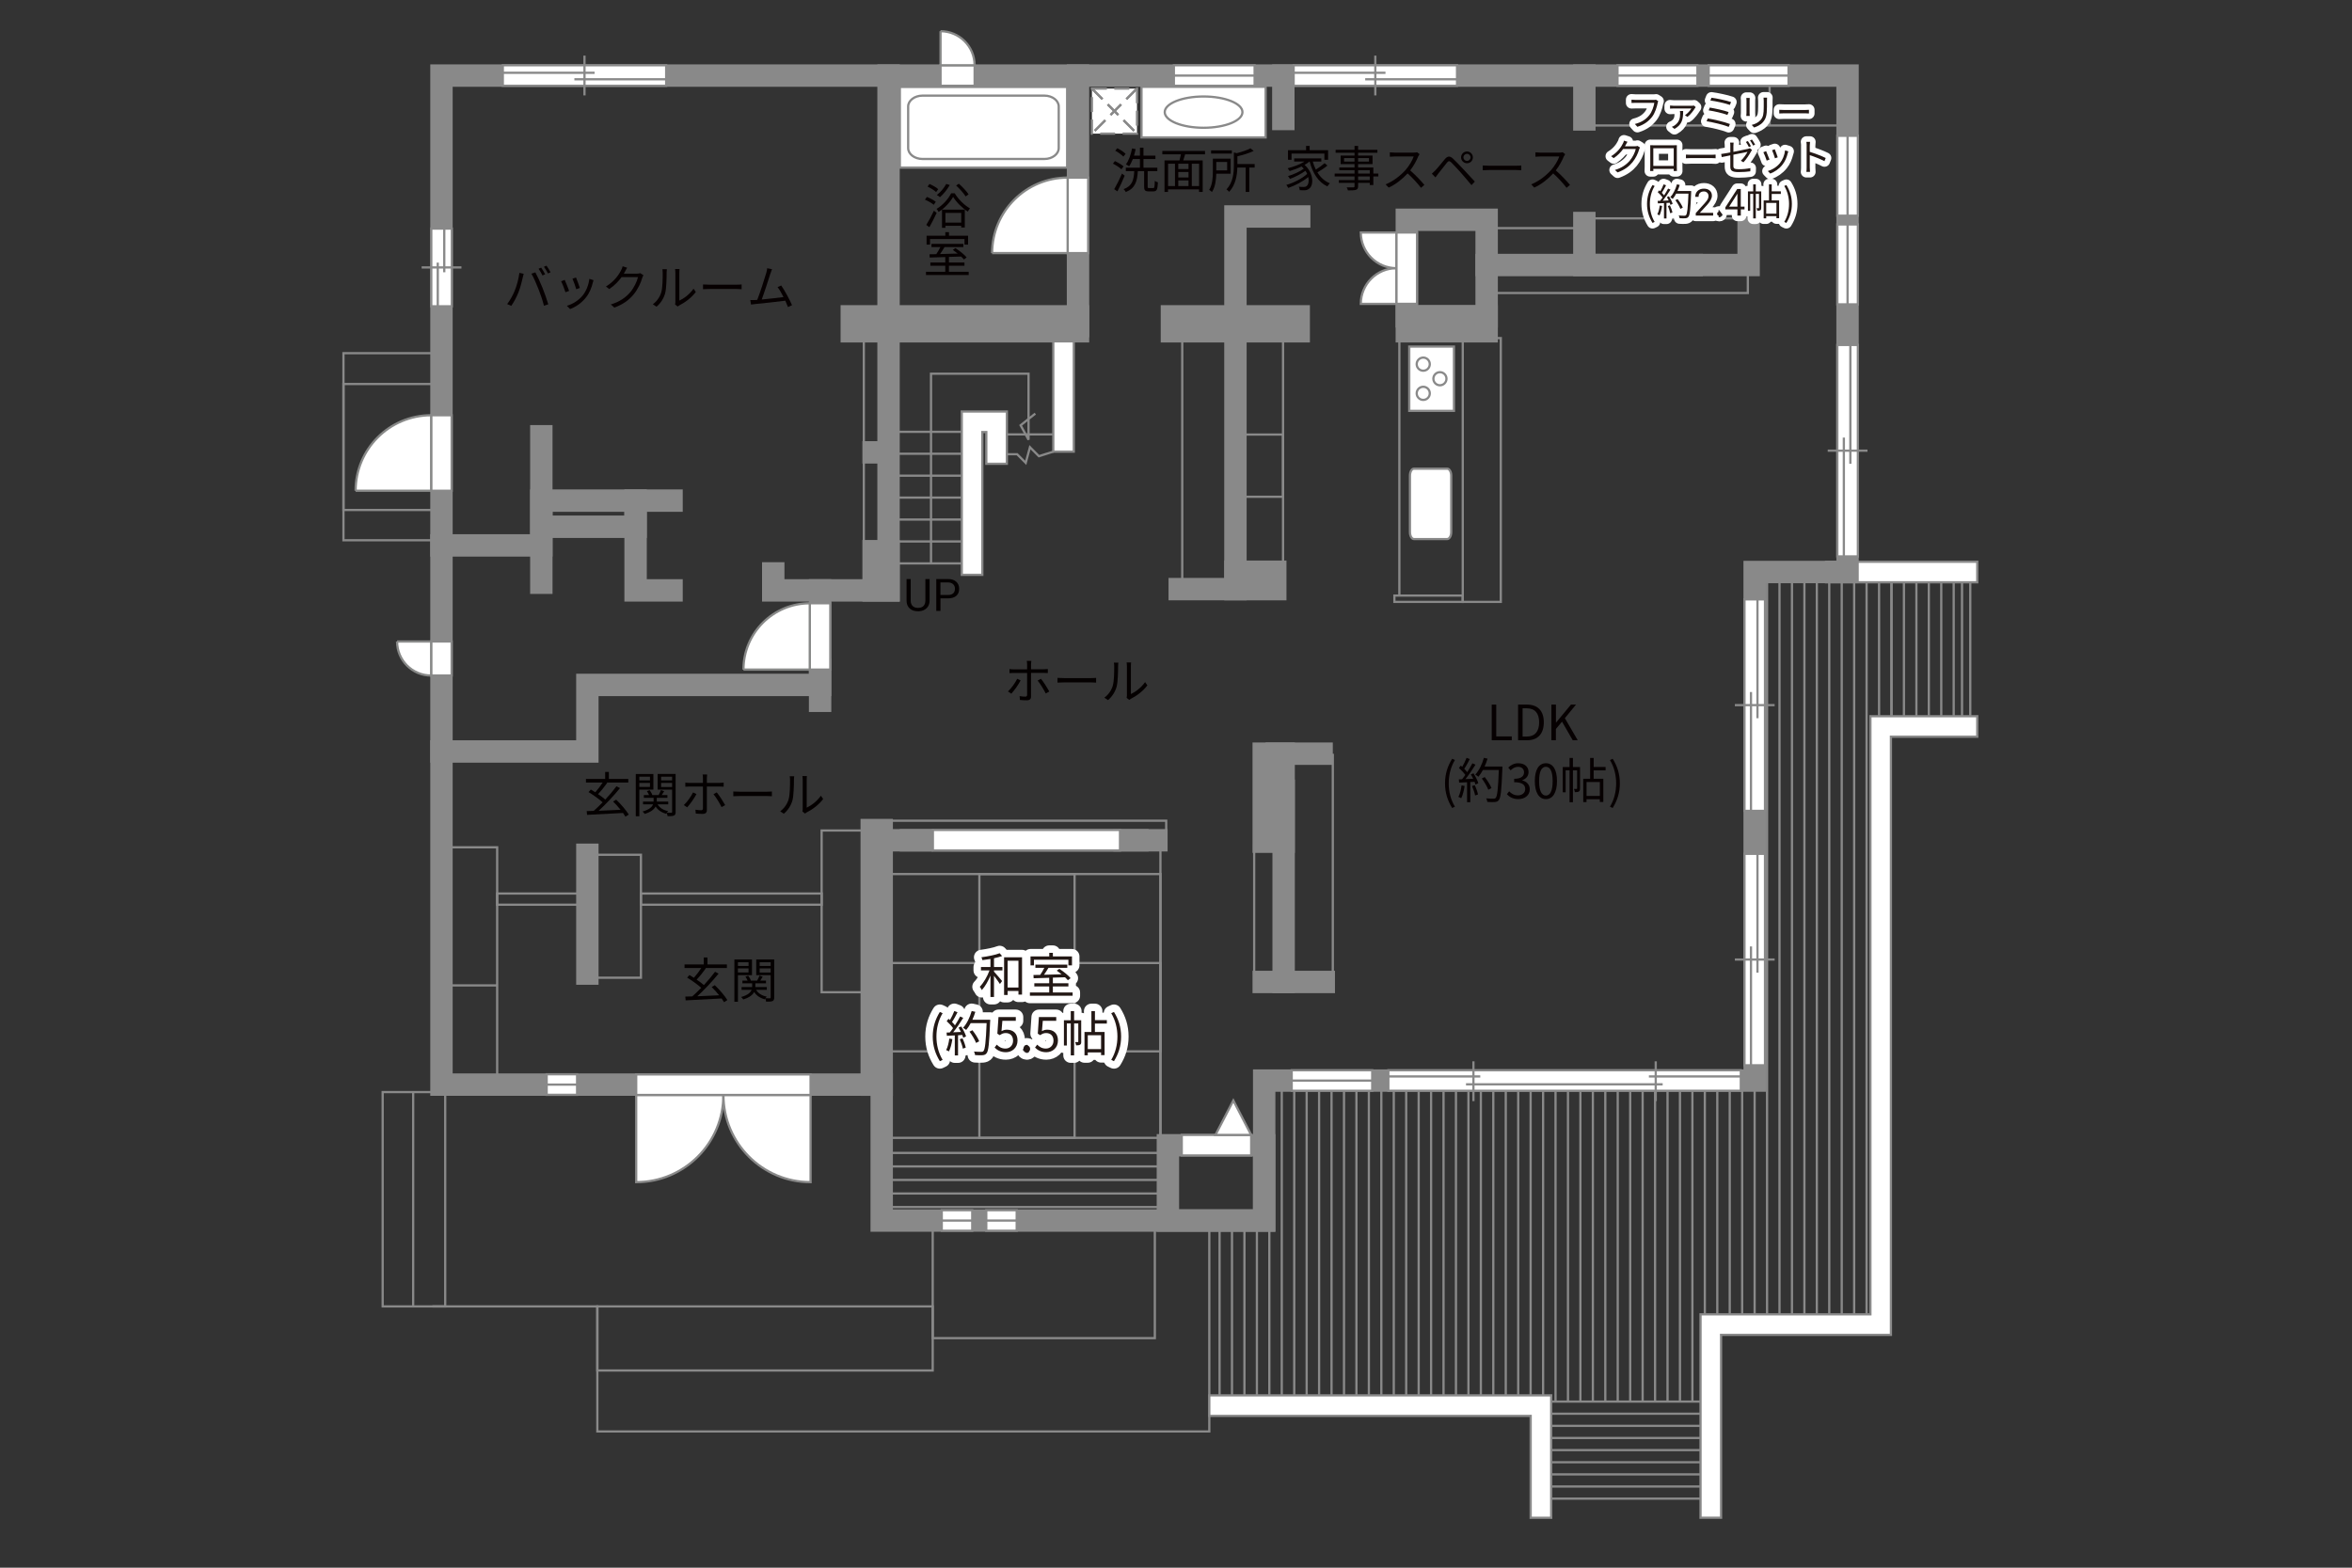 <?xml version="1.0" encoding="UTF-8"?><svg xmlns="http://www.w3.org/2000/svg" viewBox="0 0 630 420"><rect x="0" y="0" width="630" height="420" fill="#333333" stroke="none"/><defs><style>.cls-1,.cls-2,.cls-3,.cls-4,.cls-5,.cls-6{stroke-width:.6px;}.cls-1,.cls-3,.cls-7,.cls-8,.cls-5,.cls-9{fill:none;}.cls-1,.cls-3,.cls-4,.cls-8,.cls-6{stroke:#898989;}.cls-10{fill:#231815;}.cls-10,.cls-11,.cls-12{stroke-width:0px;}.cls-2{stroke:#888988;}.cls-2,.cls-4,.cls-6{fill:#fff;}.cls-3,.cls-4,.cls-5{stroke-dasharray:0 0 4 2;}.cls-7{stroke-width:4px;}.cls-7,.cls-9{stroke:#fff;stroke-linejoin:round;}.cls-8{stroke-linecap:square;stroke-width:6px;}.cls-11{fill:#040000;}.cls-12{fill:#060001;}.cls-5{stroke:#898988;}.cls-9{stroke-width:3px;}</style></defs><g id="kan"><rect class="cls-1" x="102.5" y="292.58" width="16.75" height="57.42"/><line class="cls-1" x1="110.67" y1="350" x2="110.67" y2="292.58"/><polyline class="cls-1" points="115.83 350 160 350 160 383.5 323.92 383.5 323.92 327"/><rect class="cls-1" x="160" y="350" width="89.83" height="17.17"/><rect class="cls-1" x="249.83" y="327" width="59.5" height="31.5"/><rect class="cls-1" x="118.25" y="227" width="14.92" height="63.58"/><line class="cls-1" x1="133.17" y1="264" x2="118.25" y2="264"/><rect class="cls-1" x="133.17" y="239.38" width="22.4" height="3"/><rect class="cls-1" x="171.69" y="239.38" width="48.4" height="3"/><rect class="cls-1" x="158.62" y="229" width="13.06" height="32.94"/><rect class="cls-1" x="220.08" y="222.5" width="11.92" height="43.33"/><rect class="cls-1" x="92" y="94.62" width="26.25" height="50.12"/><rect class="cls-1" x="92" y="102.88" width="26.25" height="33.75"/><line class="cls-1" x1="231.38" y1="145.56" x2="231.38" y2="90.62"/><line class="cls-1" x1="257.62" y1="150.94" x2="240.44" y2="150.94"/><line class="cls-1" x1="257.62" y1="145.06" x2="240.44" y2="145.06"/><line class="cls-1" x1="257.62" y1="139.19" x2="240.44" y2="139.19"/><line class="cls-1" x1="257.62" y1="133.31" x2="240.44" y2="133.31"/><line class="cls-1" x1="257.62" y1="127.44" x2="240.44" y2="127.44"/><line class="cls-1" x1="257.62" y1="121.56" x2="240.44" y2="121.56"/><line class="cls-1" x1="257.62" y1="115.69" x2="240.44" y2="115.69"/><line class="cls-1" x1="269.69" y1="116.38" x2="283.44" y2="116.38"/><polyline class="cls-1" points="268.62 121.69 272.44 121.69 274.75 124 275.88 119.81 278.28 122.22 282.13 121"/><polyline class="cls-1" points="249.38 150.94 249.38 100.12 275.5 100.12 275.5 117.81 273.38 113.94 277.31 110.81"/><line class="cls-1" x1="310.83" y1="304.83" x2="310.83" y2="225.12"/><rect class="cls-1" x="236.17" y="234.17" width="74.67" height="70.67"/><rect class="cls-1" x="236.17" y="258" width="74.67" height="23.67"/><rect class="cls-1" x="262.33" y="234.17" width="25.5" height="70.67"/><line class="cls-1" x1="415.5" y1="375.5" x2="455.5" y2="375.5"/><line class="cls-1" x1="415.5" y1="378.75" x2="455.5" y2="378.75"/><line class="cls-1" x1="415.5" y1="382" x2="455.5" y2="382"/><line class="cls-1" x1="415.5" y1="385.25" x2="455.5" y2="385.25"/><line class="cls-1" x1="415.5" y1="388.5" x2="455.5" y2="388.5"/><line class="cls-1" x1="415.5" y1="391.75" x2="455.5" y2="391.75"/><line class="cls-1" x1="415.5" y1="395" x2="455.5" y2="395"/><line class="cls-1" x1="415.5" y1="398.25" x2="455.5" y2="398.25"/><line class="cls-1" x1="415.5" y1="401.5" x2="455.5" y2="401.5"/><line class="cls-1" x1="527.75" y1="191.88" x2="527.75" y2="156"/><rect class="cls-1" x="373.5" y="159.56" width="18.31" height="1.69"/><rect class="cls-1" x="391.81" y="90.58" width="10.19" height="70.67"/><line class="cls-1" x1="374.83" y1="159.56" x2="374.83" y2="91"/><line class="cls-1" x1="316.67" y1="156.25" x2="316.67" y2="88.75"/><line class="cls-1" x1="343.67" y1="151.67" x2="343.67" y2="89.67"/><rect class="cls-1" x="330.92" y="116.42" width="12.75" height="16.67"/><line class="cls-1" x1="335.94" y1="261.06" x2="335.94" y2="226.19"/><line class="cls-1" x1="357" y1="261.12" x2="357" y2="201.94"/><line class="cls-1" x1="312.83" y1="308.88" x2="236.17" y2="308.88"/><line class="cls-1" x1="312.83" y1="312.5" x2="236.17" y2="312.5"/><line class="cls-1" x1="312.83" y1="316.12" x2="236.17" y2="316.12"/><line class="cls-1" x1="312.83" y1="319.75" x2="236.17" y2="319.75"/><line class="cls-1" x1="312.83" y1="323.38" x2="236.17" y2="323.38"/><polyline class="cls-1" points="398.21 78.5 468.17 78.5 468.17 68.67"/><line class="cls-1" x1="398.21" y1="61.12" x2="424.38" y2="61.12"/><line class="cls-1" x1="426.62" y1="58.5" x2="466.75" y2="58.5"/><line class="cls-1" x1="426.38" y1="33.62" x2="494.88" y2="33.62"/><line class="cls-1" x1="474" y1="33.62" x2="474" y2="21.75"/><line class="cls-1" x1="326.67" y1="373.83" x2="326.67" y2="328.25"/><line class="cls-1" x1="330" y1="373.83" x2="330" y2="328.25"/><line class="cls-1" x1="333.33" y1="373.83" x2="333.33" y2="328.25"/><line class="cls-1" x1="336.67" y1="373.83" x2="336.67" y2="328.25"/><line class="cls-1" x1="340" y1="373.83" x2="340" y2="328.25"/><line class="cls-1" x1="343.33" y1="373.83" x2="343.33" y2="291.25"/><line class="cls-1" x1="346.67" y1="373.83" x2="346.67" y2="291.25"/><line class="cls-1" x1="350" y1="373.83" x2="350" y2="291.25"/><line class="cls-1" x1="353.33" y1="373.83" x2="353.33" y2="291.25"/><line class="cls-1" x1="356.66" y1="373.83" x2="356.66" y2="291.25"/><line class="cls-1" x1="360" y1="373.83" x2="360" y2="291.25"/><line class="cls-1" x1="363.33" y1="373.83" x2="363.33" y2="291.25"/><line class="cls-1" x1="366.66" y1="373.83" x2="366.66" y2="291.25"/><line class="cls-1" x1="370" y1="373.83" x2="370" y2="291.25"/><line class="cls-1" x1="373.33" y1="373.83" x2="373.33" y2="291.25"/><line class="cls-1" x1="376.66" y1="373.83" x2="376.66" y2="291.25"/><line class="cls-1" x1="380" y1="373.83" x2="380" y2="291.25"/><line class="cls-1" x1="383.33" y1="373.83" x2="383.33" y2="291.25"/><line class="cls-1" x1="386.66" y1="373.83" x2="386.66" y2="291.25"/><line class="cls-1" x1="389.99" y1="373.83" x2="389.99" y2="291.25"/><line class="cls-1" x1="393.33" y1="373.83" x2="393.33" y2="291.25"/><line class="cls-1" x1="396.66" y1="373.83" x2="396.66" y2="291.25"/><line class="cls-1" x1="399.99" y1="373.83" x2="399.99" y2="291.25"/><line class="cls-1" x1="403.33" y1="373.83" x2="403.33" y2="291.25"/><line class="cls-1" x1="406.66" y1="373.83" x2="406.66" y2="291.25"/><line class="cls-1" x1="409.99" y1="373.83" x2="409.99" y2="291.25"/><line class="cls-1" x1="413.33" y1="373.83" x2="413.33" y2="291.25"/><line class="cls-1" x1="416.66" y1="375.58" x2="416.66" y2="291.25"/><line class="cls-1" x1="419.99" y1="375.58" x2="419.99" y2="291.25"/><line class="cls-1" x1="423.32" y1="375.58" x2="423.32" y2="291.25"/><line class="cls-1" x1="426.66" y1="375.58" x2="426.66" y2="291.25"/><line class="cls-1" x1="429.99" y1="375.58" x2="429.99" y2="291.25"/><line class="cls-1" x1="433.32" y1="375.58" x2="433.32" y2="291.25"/><line class="cls-1" x1="436.66" y1="375.58" x2="436.66" y2="291.25"/><line class="cls-1" x1="439.99" y1="375.58" x2="439.99" y2="291.25"/><line class="cls-1" x1="443.32" y1="375.58" x2="443.32" y2="291.25"/><line class="cls-1" x1="446.66" y1="375.58" x2="446.66" y2="291.25"/><line class="cls-1" x1="449.99" y1="375.58" x2="449.99" y2="291.25"/><line class="cls-1" x1="453.32" y1="375.58" x2="453.32" y2="291.25"/><line class="cls-1" x1="456.65" y1="373.83" x2="456.65" y2="291.25"/><line class="cls-1" x1="459.99" y1="373.83" x2="459.99" y2="291.25"/><line class="cls-1" x1="463.32" y1="356.5" x2="463.32" y2="291.25"/><line class="cls-1" x1="466.65" y1="356.5" x2="466.65" y2="291.25"/><line class="cls-1" x1="469.99" y1="356.5" x2="469.99" y2="291.25"/><line class="cls-1" x1="473.32" y1="356.5" x2="473.32" y2="156"/><line class="cls-1" x1="476.65" y1="356.5" x2="476.65" y2="156"/><line class="cls-1" x1="479.99" y1="356.5" x2="479.99" y2="156"/><line class="cls-1" x1="483.32" y1="356.5" x2="483.32" y2="156"/><line class="cls-1" x1="486.65" y1="356.5" x2="486.65" y2="156"/><line class="cls-1" x1="489.98" y1="356.5" x2="489.98" y2="156"/><line class="cls-1" x1="493.32" y1="356.5" x2="493.32" y2="156"/><line class="cls-1" x1="496.65" y1="356.5" x2="496.65" y2="156"/><line class="cls-1" x1="499.98" y1="356.5" x2="499.98" y2="156"/><line class="cls-1" x1="503.32" y1="356.5" x2="503.32" y2="320.49"/><line class="cls-1" x1="506.65" y1="196.75" x2="506.65" y2="151.17"/><line class="cls-1" x1="509.98" y1="196.75" x2="509.98" y2="151.17"/><line class="cls-1" x1="503.32" y1="196.75" x2="503.32" y2="151.17"/><line class="cls-1" x1="506.65" y1="196.75" x2="506.65" y2="151.17"/><line class="cls-1" x1="513.32" y1="196.75" x2="513.32" y2="151.17"/><line class="cls-1" x1="516.65" y1="196.75" x2="516.65" y2="151.17"/><line class="cls-1" x1="519.98" y1="196.75" x2="519.98" y2="151.17"/><line class="cls-1" x1="523.31" y1="196.75" x2="523.31" y2="151.17"/><line class="cls-1" x1="525.54" y1="196.75" x2="525.54" y2="151.17"/><rect class="cls-1" x="236.88" y="219.88" width="75.5" height="3.25"/></g><g id="_外壁"><polygon class="cls-6" points="257.62 154 257.62 110.25 269.69 110.25 269.69 124.25 264.19 124.25 264.19 115.75 263.12 115.75 263.12 151.25 263.12 154 257.62 154 257.62 154"/><polygon class="cls-6" points="282.13 121 282.13 84.37 287.62 84.37 287.62 121 282.13 121 282.13 121"/><polygon class="cls-6" points="410 406.63 410 379.33 326.67 379.33 323.92 379.33 323.92 373.83 415.5 373.83 415.5 406.63 410 406.63 410 406.63"/><polygon class="cls-6" points="455.5 406.62 455.5 352.12 501 352.12 501 191.88 529.62 191.88 529.62 197.37 506.5 197.37 506.5 357.62 461 357.62 461 403.88 461 406.62 455.5 406.62 455.5 406.62"/><polygon class="cls-6" points="489.12 156 489.12 150.5 529.62 150.5 529.62 156 489.12 156 489.12 156"/><polyline class="cls-8" points="489.5 20.25 118.25 20.25 118.25 290.58 236.17 290.58 236.17 327 338.62 327 338.62 289.5 470 289.5 470 153.25 494.88 153.25 494.88 20.25 486.25 20.25"/><rect class="cls-8" x="312.83" y="306.83" width="25.79" height="20.17"/><polyline class="cls-8" points="118.25 201.33 157.33 201.33 157.33 183.5 219.67 183.5 219.67 158.17 238 158.17 238 20.25"/><polyline class="cls-8" points="219.67 158.17 207.12 158.17 207.12 153.62"/><polyline class="cls-8" points="179.88 158.17 170.25 158.17 170.25 134.12 179.88 134.12"/><rect class="cls-8" x="145" y="134.12" width="25.25" height="7"/><line class="cls-8" x1="145" y1="116.88" x2="145" y2="156.12"/><line class="cls-8" x1="145" y1="146.12" x2="118.25" y2="146.12"/><line class="cls-8" x1="157.33" y1="229" x2="157.33" y2="260.83"/><rect class="cls-8" x="233.5" y="222.38" width="2.67" height="68.21"/><line class="cls-8" x1="236.17" y1="225.12" x2="246.88" y2="225.12"/><line class="cls-8" x1="301.19" y1="225.12" x2="309.75" y2="225.12"/><line class="cls-8" x1="244" y1="225.12" x2="304.67" y2="225.12"/><rect class="cls-8" x="234" y="147.67" width="4" height="10.5"/><rect class="cls-8" x="228.16" y="84.75" width="60.59" height="4"/><rect class="cls-8" x="313.91" y="84.75" width="33.96" height="4"/><rect class="cls-8" x="376.83" y="84.75" width="21.38" height="4"/><line class="cls-8" x1="288.75" y1="87.38" x2="288.75" y2="20.25"/><polyline class="cls-8" points="316 157.83 330.92 157.83 330.92 58 348 58"/><line class="cls-8" x1="343.75" y1="31.88" x2="343.75" y2="20.25"/><rect class="cls-8" x="330.92" y="153.17" width="10.67" height="4.67"/><line class="cls-8" x1="338.5" y1="263.08" x2="354.58" y2="263.08"/><line class="cls-8" x1="343.83" y1="263.08" x2="343.83" y2="211.83"/><rect class="cls-8" x="338.5" y="201.92" width="5.33" height="23.58"/><line class="cls-8" x1="342" y1="201.92" x2="354" y2="201.92"/><rect class="cls-8" x="376.83" y="58.88" width="21.38" height="25.88"/><line class="cls-8" x1="398.21" y1="71" x2="453.12" y2="71"/><polyline class="cls-8" points="424.38 59.75 424.38 71 468.38 71 468.38 59.75"/><line class="cls-8" x1="424.38" y1="32" x2="424.38" y2="20.25"/><line class="cls-8" x1="234" y1="121.19" x2="237.31" y2="121.19"/><line class="cls-8" x1="219.67" y1="179.42" x2="219.67" y2="187.75"/></g><g id="_建距"><polygon class="cls-6" points="134.68 20.25 134.68 22.98 178.44 22.98 178.44 17.48 134.68 17.48 134.68 20.25"/><line class="cls-1" x1="156.56" y1="14.9" x2="156.56" y2="25.56"/><line class="cls-1" x1="159.27" y1="19.5" x2="134.68" y2="19.5"/><line class="cls-1" x1="178.44" y1="21.24" x2="153.85" y2="21.24"/><polygon class="cls-6" points="118.25 61.24 115.52 61.24 115.52 82.06 121.02 82.06 121.02 61.24 118.25 61.24"/><line class="cls-1" x1="123.6" y1="71.65" x2="112.94" y2="71.65"/><line class="cls-1" x1="119" y1="72.94" x2="119" y2="61.24"/><line class="cls-1" x1="117.26" y1="82.06" x2="117.26" y2="70.36"/><polygon class="cls-6" points="251.93 20.25 251.93 22.98 261.06 22.98 261.06 17.48 251.93 17.48 251.93 20.25"/><path class="cls-2" d="M251.93,8.36v9.12h9.12c0-5.04-4.08-9.12-9.12-9.12"/><polygon class="cls-6" points="118.25 171.86 120.98 171.86 120.98 180.98 115.48 180.98 115.48 171.86 118.25 171.86"/><path class="cls-2" d="M106.36,171.86h9.12v9.12c-5.04,0-9.12-4.08-9.12-9.12"/><polygon class="cls-6" points="146.43 290.58 146.43 293.31 154.58 293.31 154.58 287.81 146.43 287.81 146.43 290.58"/><line class="cls-1" x1="154.58" y1="290.58" x2="146.43" y2="290.58"/><path class="cls-6" d="M193.77,293.35h-23.36v23.36c12.9,0,23.36-10.46,23.36-23.36Z"/><path class="cls-6" d="M193.77,293.35h23.35v23.36c-12.9,0-23.35-10.46-23.35-23.36Z"/><polygon class="cls-6" points="170.41 290.58 170.41 287.85 217.12 287.85 217.12 293.35 170.41 293.35 170.41 290.58"/><polygon class="cls-6" points="252.26 327 252.26 329.73 260.42 329.73 260.42 324.23 252.26 324.23 252.26 327"/><line class="cls-1" x1="260.42" y1="327" x2="252.26" y2="327"/><polygon class="cls-6" points="264.18 327 264.18 329.73 272.33 329.73 272.33 324.23 264.18 324.23 264.18 327"/><line class="cls-1" x1="272.33" y1="327" x2="264.18" y2="327"/><polygon class="cls-6" points="118.25 131.48 120.98 131.48 120.98 111.25 115.48 111.25 115.48 131.48 118.25 131.48"/><path class="cls-2" d="M95.25,131.48h20.23v-20.23c-11.17,0-20.23,9.06-20.23,20.23"/><polygon class="cls-6" points="288.75 67.81 291.48 67.81 291.48 47.58 285.98 47.58 285.98 67.81 288.75 67.81"/><path class="cls-2" d="M265.75,67.81h20.23v-20.23c-11.17,0-20.23,9.06-20.23,20.23"/><polygon class="cls-6" points="249.88 225.12 249.88 227.86 300 227.86 300 222.35 249.88 222.35 249.88 225.12"/><polygon class="cls-6" points="219.67 179.39 222.4 179.39 222.4 161.62 216.9 161.62 216.9 179.39 219.67 179.39"/><path class="cls-2" d="M199.14,179.39h17.76v-17.76c-9.81,0-17.76,7.95-17.76,17.76"/><polygon class="cls-6" points="335.14 306.83 335.14 309.56 316.54 309.56 316.54 304.06 335.14 304.06 335.14 306.83"/><polygon class="cls-6" points="335.14 304.06 330.36 294.83 325.57 304.06 335.14 304.06"/><polygon class="cls-6" points="371.88 289.5 371.88 292.23 466.29 292.23 466.29 286.73 371.88 286.73 371.88 289.5"/><line class="cls-1" x1="441.67" y1="288.39" x2="466.29" y2="288.39"/><line class="cls-1" x1="371.87" y1="288.39" x2="396.5" y2="288.39"/><line class="cls-1" x1="392.68" y1="290.5" x2="445.36" y2="290.5"/><line class="cls-1" x1="394.67" y1="284.34" x2="394.67" y2="295"/><line class="cls-1" x1="443.5" y1="284.34" x2="443.5" y2="295"/><polygon class="cls-6" points="345.99 289.5 345.99 292.23 367.56 292.23 367.56 286.73 345.99 286.73 345.99 289.5"/><line class="cls-1" x1="367.56" y1="289.5" x2="345.99" y2="289.5"/><polygon class="cls-6" points="433.26 20.25 433.26 22.98 454.67 22.98 454.67 17.48 433.26 17.48 433.26 20.25"/><line class="cls-1" x1="454.67" y1="20.25" x2="433.26" y2="20.25"/><polygon class="cls-6" points="457.68 20.25 457.68 22.98 479.08 22.98 479.08 17.48 457.68 17.48 457.68 20.25"/><line class="cls-1" x1="479.08" y1="20.25" x2="457.68" y2="20.25"/><polygon class="cls-6" points="494.88 60.13 492.15 60.13 492.15 81.54 497.65 81.54 497.65 60.13 494.88 60.13"/><line class="cls-1" x1="494.88" y1="81.54" x2="494.88" y2="60.13"/><polygon class="cls-6" points="494.88 36.38 492.15 36.38 492.15 57.79 497.65 57.79 497.65 36.38 494.88 36.38"/><line class="cls-1" x1="494.88" y1="57.79" x2="494.88" y2="36.38"/><polygon class="cls-6" points="314.43 20.25 314.43 22.98 336.06 22.98 336.06 17.48 314.43 17.48 314.43 20.25"/><line class="cls-1" x1="336.06" y1="20.25" x2="314.43" y2="20.25"/><polygon class="cls-6" points="346.51 20.25 346.51 22.98 390.28 22.98 390.28 17.48 346.51 17.48 346.51 20.25"/><line class="cls-1" x1="368.39" y1="14.9" x2="368.39" y2="25.56"/><line class="cls-1" x1="371.11" y1="19.5" x2="346.51" y2="19.5"/><line class="cls-1" x1="390.28" y1="21.24" x2="365.68" y2="21.24"/><polygon class="cls-6" points="494.88 92.42 492.14 92.42 492.14 149.07 497.65 149.07 497.65 92.42 494.88 92.42"/><line class="cls-1" x1="500.22" y1="120.74" x2="489.57" y2="120.74"/><line class="cls-1" x1="495.63" y1="124.25" x2="495.63" y2="92.42"/><line class="cls-1" x1="493.89" y1="149.07" x2="493.89" y2="117.23"/><polygon class="cls-6" points="470 160.58 467.27 160.58 467.27 217.24 472.77 217.24 472.77 160.58 470 160.58"/><line class="cls-1" x1="475.35" y1="188.91" x2="464.69" y2="188.91"/><line class="cls-1" x1="470.75" y1="192.42" x2="470.75" y2="160.58"/><line class="cls-1" x1="469.01" y1="217.24" x2="469.01" y2="185.4"/><polygon class="cls-6" points="470 228.75 467.27 228.75 467.27 285.4 472.77 285.4 472.77 228.75 470 228.75"/><line class="cls-1" x1="475.35" y1="257.07" x2="464.69" y2="257.07"/><line class="cls-1" x1="470.75" y1="260.59" x2="470.75" y2="228.75"/><line class="cls-1" x1="469.01" y1="285.4" x2="469.01" y2="253.56"/><path class="cls-6" d="M378.75,144.42c-.6,0-1.08-.83-1.08-1.85v-15.16c0-1.02.48-1.85,1.08-1.85h8.88c.6,0,1.09.83,1.09,1.85v15.16c0,1.02-.49,1.85-1.09,1.85h-8.88Z"/><rect class="cls-6" x="377.48" y="92.85" width="11.97" height="17.23"/><path class="cls-6" d="M381.23,103.62c.97,0,1.75.79,1.75,1.76s-.78,1.76-1.75,1.76-1.76-.79-1.76-1.76.79-1.76,1.76-1.76Z"/><path class="cls-6" d="M381.23,95.8c.97,0,1.75.79,1.75,1.76s-.78,1.76-1.75,1.76-1.76-.79-1.76-1.76.79-1.76,1.76-1.76Z"/><path class="cls-6" d="M385.7,99.71c.97,0,1.75.79,1.75,1.75s-.78,1.76-1.75,1.76-1.76-.79-1.76-1.76.79-1.75,1.76-1.75Z"/><path class="cls-6" d="M374.06,71.85v9.56h-9.56c0-5.28,4.28-9.56,9.56-9.56Z"/><path class="cls-6" d="M374.06,71.85v-9.56h-9.56c0,5.28,4.28,9.56,9.56,9.56Z"/><polygon class="cls-6" points="376.83 81.4 379.56 81.4 379.56 62.29 374.06 62.29 374.06 81.4 376.83 81.4"/><rect class="cls-6" x="241.03" y="23.29" width="44.81" height="21.62"/><path class="cls-1" d="M283.59,28.54c0-1.61-1.73-2.92-3.83-2.92h-32.67c-2.11,0-3.83,1.31-3.83,2.92v11.13c0,1.61,1.72,2.92,3.83,2.92h32.67c2.11,0,3.83-1.31,3.83-2.92v-11.13Z"/><rect class="cls-4" x="292.48" y="23.73" width="12.07" height="12.07"/><line class="cls-5" x1="304.54" y1="23.73" x2="292.48" y2="35.8"/><line class="cls-3" x1="304.54" y1="23.73" x2="292.48" y2="35.8"/><line class="cls-5" x1="292.47" y1="23.73" x2="304.54" y2="35.8"/><line class="cls-3" x1="292.47" y1="23.73" x2="304.54" y2="35.8"/><rect class="cls-6" x="305.76" y="23.26" width="33.25" height="13.56"/><path class="cls-1" d="M311.98,30.04c0-2.31,4.66-4.19,10.41-4.19s10.41,1.88,10.41,4.19-4.66,4.19-10.41,4.19-10.41-1.88-10.41-4.19Z"/></g><g id="_文字"><path class="cls-12" d="M399.57,188.77h1.21v8.52h4.16v1.03h-5.37v-9.54Z"/><path class="cls-12" d="M406.63,188.77h2.39c2.93,0,4.5,1.72,4.5,4.75s-1.57,4.8-4.45,4.8h-2.44v-9.54ZM408.92,197.33c2.25,0,3.35-1.4,3.35-3.81s-1.1-3.76-3.35-3.76h-1.08v7.57h1.08Z"/><path class="cls-12" d="M415.56,188.77h1.21v4.8h.04l3.98-4.8h1.35l-2.98,3.64,3.44,5.9h-1.34l-2.86-4.97-1.64,1.95v3.02h-1.21v-9.54Z"/><path class="cls-12" d="M387.06,209.87c0-2.55.71-4.65,1.91-6.59l.74.34c-1.13,1.86-1.66,4.04-1.66,6.25s.53,4.41,1.66,6.25l-.74.35c-1.2-1.95-1.91-4.04-1.91-6.6Z"/><path class="cls-12" d="M392.31,210.56c-.18,1.22-.49,2.47-.92,3.3-.16-.12-.55-.3-.75-.36.43-.79.7-1.95.85-3.09l.83.16ZM394.69,207.19c.53.83,1.1,1.94,1.29,2.64l-.77.36c-.05-.22-.13-.47-.25-.74l-1.13.07v5.41h-.87v-5.36l-2.12.1-.08-.87c.26,0,.56-.01.86-.03.29-.34.58-.73.87-1.16-.4-.58-1.09-1.31-1.7-1.86l.49-.64c.13.1.26.22.39.34.43-.73.88-1.7,1.16-2.42l.86.33c-.44.87-.99,1.91-1.48,2.61.31.31.58.62.79.9.53-.82,1.03-1.66,1.39-2.37l.83.36c-.75,1.22-1.79,2.76-2.69,3.87.65-.03,1.37-.06,2.08-.09-.19-.4-.42-.81-.64-1.16l.71-.31ZM395.02,210.35c.38.79.75,1.82.87,2.5l-.77.26c-.12-.68-.48-1.72-.83-2.52l.73-.23ZM402.42,205.87c-.23,5.82-.42,7.84-.95,8.48-.3.38-.58.47-1.08.52-.43.04-1.22.03-2-.03-.03-.27-.13-.69-.31-.95.87.08,1.66.08,1.99.08.25,0,.42-.03.56-.2.43-.44.65-2.42.84-7.49h-4.26c-.36.69-.78,1.31-1.21,1.82-.18-.16-.61-.44-.84-.57,1-1.08,1.83-2.78,2.31-4.5l.98.22c-.22.73-.48,1.44-.79,2.12h4.77v.49ZM398.66,211.59c-.3-.79-1.03-2.08-1.75-3.03l.78-.38c.73.91,1.51,2.15,1.82,2.96l-.85.44Z"/><path class="cls-12" d="M403.63,212.78l.6-.78c.56.58,1.29,1.09,2.37,1.09s1.94-.66,1.94-1.7c0-1.1-.77-1.83-2.96-1.83v-.91c1.96,0,2.64-.77,2.64-1.74,0-.9-.62-1.47-1.61-1.47-.77,0-1.44.39-1.98.94l-.64-.74c.71-.68,1.56-1.16,2.67-1.16,1.6,0,2.77.85,2.77,2.35,0,1.12-.69,1.83-1.69,2.2v.05c1.12.27,2.02,1.09,2.02,2.37,0,1.65-1.37,2.64-3.06,2.64-1.5,0-2.43-.62-3.06-1.3Z"/><path class="cls-12" d="M411.11,209.25c0-3.11,1.13-4.77,2.98-4.77s2.96,1.68,2.96,4.77-1.12,4.84-2.96,4.84-2.98-1.73-2.98-4.84ZM415.89,209.25c0-2.72-.73-3.82-1.81-3.82s-1.82,1.1-1.82,3.82.73,3.89,1.82,3.89,1.81-1.17,1.81-3.89Z"/><path class="cls-12" d="M423.22,211.24c0,.39-.05.65-.3.81s-.58.18-1.08.18c-.03-.25-.13-.62-.25-.87.35.01.61.01.72,0,.1,0,.13-.03.13-.13v-4.86h-1.12v8.55h-.9v-8.55h-1.05v5.9h-.78v-6.77h1.83v-2.44h.9v2.44h1.9v5.75ZM426.87,206.39v2.25h2.59v6.21h-.94v-.73h-3.56v.77h-.88v-6.25h1.85v-5.58h.95v2.42h3.19v.91h-3.19ZM428.53,209.52h-3.56v3.72h3.56v-3.72Z"/><path class="cls-12" d="M431.24,216.12c1.12-1.85,1.66-4.04,1.66-6.25s-.55-4.39-1.66-6.25l.73-.34c1.21,1.94,1.92,4.04,1.92,6.59s-.72,4.65-1.92,6.6l-.73-.35Z"/><path class="cls-12" d="M250.12,54.87c-.51-.44-1.52-1.03-2.37-1.38l.53-.73c.82.32,1.86.87,2.38,1.3l-.55.81ZM248.11,60.27c.58-.92,1.42-2.47,2.05-3.82l.73.58c-.57,1.27-1.31,2.7-1.95,3.83l-.83-.6ZM250.75,51.45c-.48-.46-1.48-1.08-2.3-1.46l.52-.7c.82.35,1.85.92,2.34,1.39l-.56.77ZM255.73,51.79c.98,1.62,2.6,3.22,4.08,4.03-.19.23-.43.6-.57.87-1.47-.92-3.07-2.51-3.94-3.94-.78,1.39-2.27,3.03-3.89,4.04-.1-.26-.35-.6-.55-.82,1.64-.96,3.19-2.7,3.91-4.19h.95ZM254.4,49.57c-.68,1.21-1.69,2.46-2.63,3.26-.18-.17-.57-.46-.82-.6.98-.73,1.91-1.85,2.51-2.95l.94.29ZM252.32,56.17h6.11v4.78h-.96v-.46h-4.23v.55h-.92v-4.88ZM253.24,57.04v2.6h4.23v-2.6h-4.23ZM258.65,52.62c-.49-.81-1.59-2.04-2.55-2.92l.74-.48c.97.86,2.09,2.04,2.6,2.85l-.79.56Z"/><path class="cls-12" d="M259.47,72.81v.87h-11.44v-.87h5.17v-1.62h-3.99v-.86h3.99v-1.46c-1.57.05-3.03.09-4.17.13l-.05-.88c.53-.01,1.14-.01,1.81-.03.38-.56.79-1.27,1.1-1.89h-2.39v-.86h8.54v.86h-5.04c-.36.61-.79,1.29-1.2,1.86,1.46-.04,3.09-.08,4.72-.13-.43-.35-.88-.69-1.3-.98l.69-.48c1.09.69,2.41,1.74,3.02,2.5l-.73.55c-.19-.23-.45-.51-.77-.79-1.08.04-2.18.08-3.25.1v1.5h4.16v.86h-4.16v1.62h5.29ZM249.11,65.54h-.92v-2.39h5.02v-.96h.98v.96h5.12v2.39h-.96v-1.5h-9.23v1.5Z"/><path class="cls-12" d="M300.38,45.35c-.48-.47-1.47-1.11-2.27-1.51l.53-.69c.79.38,1.81.96,2.31,1.42l-.57.78ZM301.25,47.06c-.55,1.37-1.3,2.99-1.94,4.21l-.86-.58c.6-1.03,1.46-2.73,2.09-4.19l.7.56ZM300.9,41.95c-.46-.49-1.4-1.16-2.18-1.59l.57-.65c.78.39,1.74,1.01,2.21,1.5l-.6.74ZM308.89,50.4c.33,0,.39-.27.43-1.95.21.17.58.34.84.4-.09,1.91-.31,2.42-1.18,2.42h-1.31c-.96,0-1.21-.29-1.21-1.29v-4.13h-1.68c-.18,2.77-.69,4.58-3.22,5.6-.1-.23-.38-.6-.6-.77,2.33-.86,2.72-2.42,2.86-4.84h-2.26v-.92h3.78v-2.31h-1.9c-.3.74-.62,1.42-1,1.94-.19-.14-.61-.42-.85-.52.78-1.03,1.33-2.64,1.64-4.26l.96.18c-.12.6-.26,1.18-.44,1.74h1.59v-2.12h.95v2.12h3.2v.92h-3.2v2.31h3.71v.92h-2.59v4.12c0,.36.05.43.38.43h1.1Z"/><path class="cls-12" d="M317.45,41.35c-.16.55-.34,1.13-.51,1.62h5.21v8.46h-.98v-.69h-8.31v.69h-.94v-8.46h4.02c.14-.49.27-1.09.38-1.62h-4.98v-.92h11.43v.92h-5.33ZM312.88,49.85h1.85v-5.98h-1.85v5.98ZM318.35,43.87h-2.74v1.43h2.74v-1.43ZM318.35,46.09h-2.74v1.46h2.74v-1.46ZM315.61,49.85h2.74v-1.51h-2.74v1.51ZM321.18,43.87h-1.95v5.98h1.95v-5.98Z"/><path class="cls-12" d="M325.79,46.54c-.04,1.57-.26,3.55-1.16,4.9-.14-.16-.55-.47-.74-.58.88-1.4.98-3.38.98-4.85v-3.5h4.77v4.03h-3.85ZM329.96,41.15h-5.56v-.87h5.56v.87ZM325.79,43.39v2.26h2.91v-2.26h-2.91ZM336.06,44.89h-1.43v6.54h-.96v-6.54h-2.24c-.05,2.03-.44,4.64-2.2,6.51-.14-.21-.48-.53-.71-.65,1.79-1.91,1.98-4.5,1.98-6.46v-3.45l.77.2c1.38-.35,2.83-.83,3.68-1.31l.86.71c-1.17.57-2.83,1.07-4.36,1.43v2.08h4.62v.94Z"/><path class="cls-11" d="M249,155.13v5.8c0,.8-.26,1.46-.76,1.97s-1.18.8-2.04.86h-.3c-.93.01-1.68-.24-2.23-.74s-.84-1.2-.84-2.08v-5.81h1.11v5.78c0,.62.17,1.1.51,1.44s.82.51,1.45.51,1.12-.17,1.46-.51.51-.82.51-1.44v-5.78h1.13Z"/><path class="cls-11" d="M251.91,160.32v3.34h-1.12v-8.53h3.15c.93,0,1.67.24,2.19.71s.79,1.11.79,1.89c0,.83-.26,1.47-.78,1.91s-1.26.67-2.22.67h-2.01ZM251.91,159.4h2.02c.6,0,1.06-.14,1.38-.43.32-.28.48-.69.48-1.23s-.16-.92-.48-1.22c-.32-.31-.76-.46-1.32-.48h-2.09v3.35Z"/><path class="cls-11" d="M270.89,185.85l-.9-.61c.87-.79,1.98-2.34,2.48-3.39l.91.44c-.55,1.11-1.75,2.77-2.5,3.56ZM276.17,177.96v1.34h3.43c.31,0,.74-.03,1.07-.06v1.08c-.35-.03-.74-.04-1.05-.04h-3.45v6.31c0,.68-.33,1.03-1.12,1.03-.55,0-1.31-.03-1.85-.09l-.09-1.03c.57.1,1.16.14,1.5.14s.51-.14.51-.49v-5.86h-3.6c-.4,0-.77.01-1.12.05v-1.1c.36.05.69.08,1.11.08h3.61v-1.34c0-.27-.04-.73-.09-.92h1.22c-.03.18-.08.65-.08.92ZM281.07,185.26l-.96.53c-.51-1.03-1.48-2.64-2.17-3.46l.88-.48c.7.83,1.73,2.47,2.25,3.41Z"/><path class="cls-11" d="M285.08,181.67h7.12c.65,0,1.12-.04,1.4-.06v1.27c-.26-.01-.81-.06-1.39-.06h-7.14c-.71,0-1.4.03-1.81.06v-1.27c.39.03,1.08.06,1.81.06Z"/><path class="cls-11" d="M298.06,183.7c.38-1.18.39-3.78.39-5.23,0-.39-.04-.68-.09-.95h1.2c-.01.16-.07.55-.07.94,0,1.44-.05,4.23-.4,5.53-.39,1.39-1.22,2.67-2.31,3.58l-.97-.66c1.09-.78,1.87-1.94,2.26-3.2ZM301.85,186.23v-7.79c0-.49-.07-.87-.08-.96h1.2c-.01.09-.05.47-.05.96v7.5c1.2-.55,2.79-1.73,3.8-3.2l.61.88c-1.12,1.52-2.92,2.86-4.43,3.6-.21.12-.35.22-.44.3l-.69-.57c.05-.21.09-.47.09-.73Z"/><path class="cls-11" d="M167.52,218.77c-.17-.29-.38-.62-.64-.97-3.5.2-7.19.38-9.63.51l-.1-1.01c.56-.01,1.2-.04,1.88-.06.74-.65,1.57-1.44,2.39-2.29-.96-.87-2.52-1.98-3.77-2.74l.6-.69c.38.22.79.47,1.21.73.68-.75,1.44-1.77,1.98-2.61h-4.49v-.95h5.15v-1.89h.99v1.89h5.2v.95h-5.79l.16.07c-.73,1.03-1.66,2.21-2.47,3.04.73.49,1.43,1,1.94,1.46,1.12-1.2,2.18-2.46,2.99-3.56l.95.49c-1.62,2-3.83,4.36-5.71,6.07,1.79-.08,3.85-.17,5.86-.26-.62-.78-1.34-1.57-2-2.22l.83-.49c1.3,1.22,2.7,2.89,3.37,3.99l-.9.57Z"/><path class="cls-11" d="M171.25,211.54v7.14h-.95v-11.32h4.71v4.19h-3.76ZM171.25,208.08v1h2.85v-1h-2.85ZM174.1,210.82v-1.08h-2.85v1.08h2.85ZM180.98,217.52c0,.52-.1.81-.46.97-.32.16-.88.17-1.7.17-.03-.23-.14-.61-.26-.86-.05.08-.1.16-.13.22-1.27-.34-2.22-1.01-2.82-1.95-.38.73-1.2,1.46-2.92,1.99-.12-.18-.38-.48-.57-.65,1.83-.51,2.55-1.25,2.81-1.92h-2.69v-.74h2.83v-1.01h-2.61v-.73h1.39c-.13-.34-.35-.75-.58-1.05l.75-.25c.31.4.61.94.7,1.3h1.69c.22-.4.49-.94.62-1.33l.87.29c-.22.35-.46.73-.66,1.04h1.53v.73h-2.85v1.01h3.07v.74h-2.86c.55.92,1.52,1.56,2.85,1.82-.12.1-.26.27-.38.43.55.03,1.05.03,1.21.01.17,0,.22-.06.22-.25v-5.95h-3.88v-4.2h4.82v10.17ZM177.08,208.08v1h2.95v-1h-2.95ZM180.03,210.85v-1.1h-2.95v1.1h2.95Z"/><path class="cls-11" d="M184.06,216.3l-.9-.61c.87-.79,1.98-2.34,2.48-3.39l.91.44c-.55,1.11-1.75,2.77-2.5,3.56ZM189.34,208.4v1.34h3.43c.31,0,.74-.03,1.07-.06v1.08c-.35-.03-.74-.04-1.05-.04h-3.45v6.3c0,.68-.33,1.03-1.12,1.03-.55,0-1.31-.03-1.85-.09l-.09-1.03c.57.1,1.16.14,1.5.14s.51-.14.51-.49v-5.86h-3.6c-.4,0-.77.01-1.12.05v-1.1c.36.05.69.08,1.11.08h3.61v-1.34c0-.27-.04-.73-.09-.92h1.22c-.03.18-.08.65-.08.92ZM194.24,215.7l-.96.53c-.51-1.03-1.48-2.64-2.17-3.46l.88-.48c.7.83,1.73,2.47,2.25,3.41Z"/><path class="cls-11" d="M198.24,212.11h7.12c.65,0,1.12-.04,1.4-.06v1.27c-.26-.01-.81-.06-1.39-.06h-7.14c-.71,0-1.4.03-1.81.06v-1.27c.39.03,1.08.06,1.81.06Z"/><path class="cls-11" d="M211.23,214.14c.38-1.18.39-3.78.39-5.23,0-.39-.04-.68-.09-.95h1.2c-.01.16-.07.55-.07.94,0,1.44-.05,4.22-.4,5.53-.39,1.39-1.22,2.67-2.31,3.58l-.97-.66c1.09-.78,1.87-1.94,2.26-3.2ZM215.01,216.67v-7.79c0-.49-.07-.87-.08-.96h1.2c-.01.09-.05.47-.05.96v7.5c1.2-.55,2.79-1.73,3.8-3.2l.61.88c-1.12,1.52-2.92,2.86-4.43,3.6-.21.12-.35.22-.44.3l-.69-.57c.05-.21.09-.47.09-.73Z"/><path class="cls-11" d="M193.93,268.47c-.17-.29-.38-.62-.64-.97-3.5.2-7.19.38-9.63.51l-.1-1.01c.56-.01,1.2-.04,1.88-.06.74-.65,1.57-1.44,2.39-2.29-.96-.87-2.52-1.98-3.77-2.74l.6-.69c.38.22.79.47,1.21.73.68-.75,1.44-1.77,1.98-2.61h-4.49v-.95h5.15v-1.88h.99v1.88h5.2v.95h-5.79l.16.07c-.73,1.03-1.66,2.21-2.47,3.04.73.49,1.43,1,1.94,1.46,1.12-1.2,2.18-2.46,2.99-3.56l.95.49c-1.62,2-3.83,4.36-5.71,6.07,1.79-.08,3.85-.17,5.86-.26-.62-.78-1.34-1.57-2-2.22l.83-.49c1.3,1.22,2.7,2.89,3.37,3.99l-.9.57Z"/><path class="cls-11" d="M197.66,261.24v7.14h-.95v-11.32h4.71v4.19h-3.76ZM197.66,257.79v1h2.85v-1h-2.85ZM200.5,260.53v-1.08h-2.85v1.08h2.85ZM207.38,267.22c0,.52-.1.81-.46.97-.32.16-.88.17-1.7.17-.03-.23-.14-.61-.26-.86-.05.08-.1.16-.13.22-1.27-.34-2.22-1.01-2.82-1.95-.38.73-1.2,1.46-2.92,1.99-.12-.18-.38-.48-.57-.65,1.83-.51,2.55-1.25,2.81-1.92h-2.69v-.74h2.83v-1.01h-2.61v-.73h1.39c-.13-.34-.35-.75-.58-1.05l.75-.25c.31.4.61.94.7,1.3h1.69c.22-.4.49-.94.62-1.33l.87.29c-.22.35-.46.73-.66,1.04h1.53v.73h-2.85v1.01h3.07v.74h-2.86c.55.92,1.52,1.56,2.85,1.82-.12.1-.26.27-.38.43.55.03,1.05.03,1.21.01.17,0,.22-.06.22-.25v-5.95h-3.87v-4.2h4.82v10.17ZM203.48,257.79v1h2.95v-1h-2.95ZM206.43,260.55v-1.1h-2.95v1.1h2.95Z"/><path class="cls-12" d="M266.25,259.08h2.26v.9h-2.26v.34c.49.52,1.85,2.11,2.17,2.51l-.58.79c-.3-.49-1.03-1.47-1.59-2.2v5.68h-.95v-5.72c-.64,1.51-1.48,2.98-2.31,3.87-.12-.26-.36-.65-.55-.88.99-.99,2.03-2.77,2.61-4.39h-2.29v-.9h2.54v-2.16c-.73.12-1.46.22-2.15.31-.05-.23-.16-.55-.27-.77,1.72-.23,3.74-.62,4.89-1.08l.65.75c-.6.22-1.37.43-2.17.6v2.34ZM273.76,256.47v10h-.96v-.98h-2.9v1.07h-.95v-10.09h4.81ZM272.8,264.56v-7.16h-2.9v7.16h2.9Z"/><path class="cls-12" d="M287.31,265.9v.87h-11.44v-.87h5.17v-1.62h-3.99v-.86h3.99v-1.46c-1.57.05-3.03.09-4.17.13l-.05-.88c.53-.01,1.14-.01,1.81-.03.38-.56.79-1.27,1.1-1.89h-2.39v-.86h8.54v.86h-5.04c-.36.61-.79,1.29-1.2,1.86,1.46-.04,3.09-.08,4.72-.13-.43-.35-.88-.69-1.3-.98l.69-.48c1.09.69,2.4,1.74,3.02,2.5l-.73.55c-.2-.23-.46-.51-.77-.79-1.08.04-2.18.08-3.25.1v1.5h4.16v.86h-4.16v1.62h5.29ZM276.95,258.63h-.92v-2.39h5.02v-.96h.97v.96h5.12v2.39h-.96v-1.5h-9.23v1.5Z"/><path class="cls-12" d="M249.84,277.7c0-2.55.71-4.65,1.91-6.59l.74.34c-1.13,1.86-1.66,4.04-1.66,6.25s.53,4.41,1.66,6.25l-.74.35c-1.2-1.95-1.91-4.04-1.91-6.6Z"/><path class="cls-12" d="M255.1,278.39c-.18,1.22-.49,2.47-.92,3.3-.16-.12-.55-.3-.75-.36.43-.79.7-1.95.85-3.09l.83.16ZM257.48,275.02c.53.83,1.1,1.94,1.29,2.64l-.77.36c-.05-.22-.13-.47-.25-.74l-1.13.07v5.41h-.87v-5.36l-2.12.1-.08-.87c.26,0,.56-.01.86-.03.29-.34.58-.73.87-1.16-.4-.58-1.09-1.31-1.7-1.86l.49-.64c.13.1.26.22.39.34.43-.73.88-1.7,1.16-2.42l.86.33c-.44.87-.99,1.91-1.48,2.61.31.31.58.62.79.9.53-.82,1.03-1.66,1.39-2.37l.83.36c-.75,1.22-1.79,2.76-2.69,3.87.65-.03,1.36-.06,2.08-.09-.2-.4-.42-.81-.64-1.16l.71-.31ZM257.81,278.18c.38.79.75,1.82.87,2.5l-.77.26c-.12-.68-.48-1.72-.83-2.52l.73-.23ZM265.21,273.7c-.23,5.82-.42,7.84-.95,8.48-.3.38-.59.47-1.08.52-.43.04-1.22.03-2-.03-.03-.27-.13-.69-.31-.95.87.08,1.66.08,1.99.08.25,0,.42-.03.56-.2.43-.44.65-2.42.85-7.49h-4.26c-.36.69-.78,1.31-1.21,1.82-.18-.16-.61-.44-.84-.57,1-1.08,1.83-2.78,2.31-4.5l.98.22c-.22.73-.48,1.44-.79,2.12h4.77v.49ZM261.45,279.42c-.3-.79-1.03-2.08-1.76-3.03l.78-.38c.73.91,1.51,2.14,1.82,2.96l-.84.44Z"/><path class="cls-12" d="M266.41,280.65l.58-.78c.55.55,1.23,1.05,2.34,1.05s2.03-.82,2.03-2.11-.78-2.05-1.98-2.05c-.64,0-1.04.21-1.59.57l-.64-.4.3-4.46h4.64v1.01h-3.6l-.23,2.77c.43-.23.85-.39,1.42-.39,1.59,0,2.87.91,2.87,2.91s-1.51,3.13-3.12,3.13c-1.48,0-2.39-.62-3.03-1.26Z"/><path class="cls-12" d="M274.21,281.02c0-.55.39-.92.86-.92s.86.38.86.92-.39.9-.86.9-.86-.36-.86-.9Z"/><path class="cls-12" d="M277.24,280.65l.58-.78c.55.55,1.24,1.05,2.34,1.05s2.03-.82,2.03-2.11-.78-2.05-1.98-2.05c-.64,0-1.04.21-1.59.57l-.64-.4.3-4.46h4.64v1.01h-3.6l-.23,2.77c.43-.23.84-.39,1.42-.39,1.59,0,2.87.91,2.87,2.91s-1.51,3.13-3.12,3.13c-1.48,0-2.39-.62-3.03-1.26Z"/><path class="cls-12" d="M289.62,279.07c0,.39-.05.65-.3.81-.25.16-.58.18-1.08.18-.03-.25-.13-.62-.25-.87.35.01.61.01.71,0,.1,0,.13-.03.13-.13v-4.86h-1.12v8.55h-.9v-8.55h-1.05v5.9h-.78v-6.77h1.83v-2.44h.9v2.44h1.9v5.75ZM293.28,274.22v2.25h2.59v6.21h-.94v-.73h-3.56v.77h-.88v-6.25h1.85v-5.58h.95v2.42h3.19v.91h-3.19ZM294.93,277.35h-3.56v3.72h3.56v-3.72Z"/><path class="cls-12" d="M297.65,283.95c1.12-1.85,1.66-4.04,1.66-6.25s-.55-4.39-1.66-6.25l.73-.34c1.21,1.94,1.92,4.04,1.92,6.59s-.71,4.65-1.92,6.6l-.73-.35Z"/><path class="cls-7" d="M266.25,259.08h2.26v.9h-2.26v.34c.49.52,1.85,2.11,2.17,2.51l-.58.79c-.3-.49-1.03-1.47-1.59-2.2v5.68h-.95v-5.72c-.64,1.51-1.48,2.98-2.31,3.87-.12-.26-.36-.65-.55-.88.99-.99,2.03-2.77,2.61-4.39h-2.29v-.9h2.54v-2.16c-.73.12-1.46.22-2.15.31-.05-.23-.16-.55-.27-.77,1.72-.23,3.74-.62,4.89-1.08l.65.75c-.6.22-1.37.43-2.17.6v2.34ZM273.76,256.47v10h-.96v-.98h-2.9v1.07h-.95v-10.09h4.81ZM272.8,264.56v-7.16h-2.9v7.16h2.9Z"/><path class="cls-7" d="M287.31,265.9v.87h-11.44v-.87h5.17v-1.62h-3.99v-.86h3.99v-1.46c-1.57.05-3.03.09-4.17.13l-.05-.88c.53-.01,1.14-.01,1.81-.03.38-.56.79-1.27,1.1-1.89h-2.39v-.86h8.54v.86h-5.04c-.36.61-.79,1.29-1.2,1.86,1.46-.04,3.09-.08,4.72-.13-.43-.35-.88-.69-1.3-.98l.69-.48c1.09.69,2.4,1.74,3.02,2.5l-.73.55c-.2-.23-.46-.51-.77-.79-1.08.04-2.18.08-3.25.1v1.5h4.16v.86h-4.16v1.62h5.29ZM276.95,258.63h-.92v-2.39h5.02v-.96h.97v.96h5.12v2.39h-.96v-1.5h-9.23v1.5Z"/><path class="cls-7" d="M249.84,277.7c0-2.55.71-4.65,1.91-6.59l.74.34c-1.13,1.86-1.66,4.04-1.66,6.25s.53,4.41,1.66,6.25l-.74.35c-1.2-1.95-1.91-4.04-1.91-6.6Z"/><path class="cls-7" d="M255.1,278.39c-.18,1.22-.49,2.47-.92,3.3-.16-.12-.55-.3-.75-.36.43-.79.7-1.95.85-3.09l.83.16ZM257.48,275.02c.53.83,1.1,1.94,1.29,2.64l-.77.36c-.05-.22-.13-.47-.25-.74l-1.13.07v5.41h-.87v-5.36l-2.12.1-.08-.87c.26,0,.56-.01.86-.03.29-.34.58-.73.87-1.16-.4-.58-1.09-1.31-1.7-1.86l.49-.64c.13.1.26.22.39.34.43-.73.88-1.7,1.16-2.42l.86.33c-.44.87-.99,1.91-1.48,2.61.31.31.58.62.79.9.53-.82,1.03-1.66,1.39-2.37l.83.36c-.75,1.22-1.79,2.76-2.69,3.87.65-.03,1.36-.06,2.08-.09-.2-.4-.42-.81-.64-1.16l.71-.31ZM257.81,278.18c.38.79.75,1.82.87,2.5l-.77.26c-.12-.68-.48-1.72-.83-2.52l.73-.23ZM265.21,273.7c-.23,5.82-.42,7.84-.95,8.48-.3.38-.59.47-1.08.52-.43.04-1.22.03-2-.03-.03-.27-.13-.69-.31-.95.87.08,1.66.08,1.99.08.25,0,.42-.03.56-.2.43-.44.65-2.42.85-7.49h-4.26c-.36.69-.78,1.31-1.21,1.82-.18-.16-.61-.44-.84-.57,1-1.08,1.83-2.78,2.31-4.5l.98.22c-.22.73-.48,1.44-.79,2.12h4.77v.49ZM261.45,279.42c-.3-.79-1.03-2.08-1.76-3.03l.78-.38c.73.91,1.51,2.14,1.82,2.96l-.84.44Z"/><path class="cls-7" d="M266.41,280.65l.58-.78c.55.55,1.23,1.05,2.34,1.05s2.03-.82,2.03-2.11-.78-2.05-1.98-2.05c-.64,0-1.04.21-1.59.57l-.64-.4.3-4.46h4.64v1.01h-3.6l-.23,2.77c.43-.23.85-.39,1.42-.39,1.59,0,2.87.91,2.87,2.91s-1.51,3.13-3.12,3.13c-1.48,0-2.39-.62-3.03-1.26Z"/><path class="cls-7" d="M274.21,281.02c0-.55.39-.92.86-.92s.86.38.86.92-.39.9-.86.9-.86-.36-.86-.9Z"/><path class="cls-7" d="M277.24,280.65l.58-.78c.55.55,1.24,1.05,2.34,1.05s2.03-.82,2.03-2.11-.78-2.05-1.98-2.05c-.64,0-1.04.21-1.59.57l-.64-.4.3-4.46h4.64v1.01h-3.6l-.23,2.77c.43-.23.84-.39,1.42-.39,1.59,0,2.87.91,2.87,2.91s-1.51,3.13-3.12,3.13c-1.48,0-2.39-.62-3.03-1.26Z"/><path class="cls-7" d="M289.62,279.07c0,.39-.05.65-.3.81-.25.16-.58.18-1.08.18-.03-.25-.13-.62-.25-.87.35.01.61.01.71,0,.1,0,.13-.03.13-.13v-4.86h-1.12v8.55h-.9v-8.55h-1.05v5.9h-.78v-6.77h1.83v-2.44h.9v2.44h1.9v5.75ZM293.28,274.22v2.25h2.59v6.21h-.94v-.73h-3.56v.77h-.88v-6.25h1.85v-5.58h.95v2.42h3.19v.91h-3.19ZM294.93,277.35h-3.56v3.72h3.56v-3.72Z"/><path class="cls-7" d="M297.65,283.95c1.12-1.85,1.66-4.04,1.66-6.25s-.55-4.39-1.66-6.25l.73-.34c1.21,1.94,1.92,4.04,1.92,6.59s-.71,4.65-1.92,6.6l-.73-.35Z"/><path class="cls-10" d="M266.25,259.08h2.26v.9h-2.26v.34c.49.52,1.85,2.11,2.17,2.51l-.58.79c-.3-.49-1.03-1.47-1.59-2.2v5.68h-.95v-5.72c-.64,1.51-1.48,2.98-2.31,3.87-.12-.26-.36-.65-.55-.88.99-.99,2.03-2.77,2.61-4.39h-2.29v-.9h2.54v-2.16c-.73.12-1.46.22-2.15.31-.05-.23-.16-.55-.27-.77,1.72-.23,3.74-.62,4.89-1.08l.65.75c-.6.22-1.37.43-2.17.6v2.34ZM273.76,256.47v10h-.96v-.98h-2.9v1.07h-.95v-10.09h4.81ZM272.8,264.56v-7.16h-2.9v7.16h2.9Z"/><path class="cls-10" d="M287.31,265.9v.87h-11.44v-.87h5.17v-1.62h-3.99v-.86h3.99v-1.46c-1.57.05-3.03.09-4.17.13l-.05-.88c.53-.01,1.14-.01,1.81-.03.38-.56.79-1.27,1.1-1.89h-2.39v-.86h8.54v.86h-5.04c-.36.61-.79,1.29-1.2,1.86,1.46-.04,3.09-.08,4.72-.13-.43-.35-.88-.69-1.3-.98l.69-.48c1.09.69,2.4,1.74,3.02,2.5l-.73.55c-.2-.23-.46-.51-.77-.79-1.08.04-2.18.08-3.25.1v1.5h4.16v.86h-4.16v1.62h5.29ZM276.95,258.63h-.92v-2.39h5.02v-.96h.97v.96h5.12v2.39h-.96v-1.5h-9.23v1.5Z"/><path class="cls-10" d="M249.84,277.7c0-2.55.71-4.65,1.91-6.59l.74.34c-1.13,1.86-1.66,4.04-1.66,6.25s.53,4.41,1.66,6.25l-.74.35c-1.2-1.95-1.91-4.04-1.91-6.6Z"/><path class="cls-10" d="M255.1,278.39c-.18,1.22-.49,2.47-.92,3.3-.16-.12-.55-.3-.75-.36.43-.79.7-1.95.85-3.09l.83.16ZM257.48,275.02c.53.83,1.1,1.94,1.29,2.64l-.77.36c-.05-.22-.13-.47-.25-.74l-1.13.07v5.41h-.87v-5.36l-2.12.1-.08-.87c.26,0,.56-.01.86-.03.29-.34.58-.73.87-1.16-.4-.58-1.09-1.31-1.7-1.86l.49-.64c.13.1.26.22.39.34.43-.73.88-1.7,1.16-2.42l.86.33c-.44.87-.99,1.91-1.48,2.61.31.31.58.62.79.9.53-.82,1.03-1.66,1.39-2.37l.83.36c-.75,1.22-1.79,2.76-2.69,3.87.65-.03,1.36-.06,2.08-.09-.2-.4-.42-.81-.64-1.16l.71-.31ZM257.81,278.18c.38.79.75,1.82.87,2.5l-.77.26c-.12-.68-.48-1.72-.83-2.52l.73-.23ZM265.21,273.7c-.23,5.82-.42,7.84-.95,8.48-.3.38-.59.47-1.08.52-.43.04-1.22.03-2-.03-.03-.27-.13-.69-.31-.95.87.08,1.66.08,1.99.08.25,0,.42-.03.56-.2.43-.44.65-2.42.85-7.49h-4.26c-.36.69-.78,1.31-1.21,1.82-.18-.16-.61-.44-.84-.57,1-1.08,1.83-2.78,2.31-4.5l.98.22c-.22.73-.48,1.44-.79,2.12h4.77v.49ZM261.45,279.42c-.3-.79-1.03-2.08-1.76-3.03l.78-.38c.73.91,1.51,2.14,1.82,2.96l-.84.44Z"/><path class="cls-10" d="M266.41,280.65l.58-.78c.55.55,1.23,1.05,2.34,1.05s2.03-.82,2.03-2.11-.78-2.05-1.98-2.05c-.64,0-1.04.21-1.59.57l-.64-.4.3-4.46h4.64v1.01h-3.6l-.23,2.77c.43-.23.85-.39,1.42-.39,1.59,0,2.87.91,2.87,2.91s-1.51,3.13-3.12,3.13c-1.48,0-2.39-.62-3.03-1.26Z"/><path class="cls-10" d="M274.21,281.02c0-.55.39-.92.86-.92s.86.38.86.92-.39.9-.86.9-.86-.36-.86-.9Z"/><path class="cls-10" d="M277.24,280.65l.58-.78c.55.55,1.24,1.05,2.34,1.05s2.03-.82,2.03-2.11-.78-2.05-1.98-2.05c-.64,0-1.04.21-1.59.57l-.64-.4.3-4.46h4.64v1.01h-3.6l-.23,2.77c.43-.23.84-.39,1.42-.39,1.59,0,2.87.91,2.87,2.91s-1.51,3.13-3.12,3.13c-1.48,0-2.39-.62-3.03-1.26Z"/><path class="cls-10" d="M289.62,279.07c0,.39-.05.65-.3.81-.25.16-.58.18-1.08.18-.03-.25-.13-.62-.25-.87.35.01.61.01.71,0,.1,0,.13-.03.13-.13v-4.86h-1.12v8.55h-.9v-8.55h-1.05v5.9h-.78v-6.77h1.83v-2.44h.9v2.44h1.9v5.75ZM293.28,274.22v2.25h2.59v6.21h-.94v-.73h-3.56v.77h-.88v-6.25h1.85v-5.58h.95v2.42h3.19v.91h-3.19ZM294.93,277.35h-3.56v3.72h3.56v-3.72Z"/><path class="cls-10" d="M297.65,283.95c1.12-1.85,1.66-4.04,1.66-6.25s-.55-4.39-1.66-6.25l.73-.34c1.21,1.94,1.92,4.04,1.92,6.59s-.71,4.65-1.92,6.6l-.73-.35Z"/><path class="cls-12" d="M139.11,73.1l1.16.25c-.08.29-.18.66-.23.94-.18.82-.64,2.74-1.18,4.07-.48,1.2-1.18,2.54-1.91,3.58l-1.1-.47c.82-1.08,1.55-2.44,2-3.54.56-1.34,1.1-3.32,1.27-4.82ZM142.35,73.32l1.05-.35c.52.94,1.35,2.73,1.9,4.11.53,1.29,1.22,3.28,1.56,4.45l-1.16.38c-.32-1.33-.92-3.08-1.47-4.47-.52-1.34-1.31-3.15-1.89-4.11ZM146.01,73.49l-.7.31c-.26-.53-.7-1.31-1.05-1.81l.69-.29c.33.46.81,1.25,1.07,1.78ZM147.47,72.95l-.7.31c-.29-.57-.7-1.3-1.08-1.79l.69-.29c.35.47.85,1.29,1.09,1.77Z"/><path class="cls-12" d="M152.45,77.93l-.99.36c-.19-.68-.9-2.47-1.16-2.93l.96-.38c.26.56.94,2.26,1.18,2.94ZM158.79,75.72c-.35,1.43-.91,2.82-1.85,3.99-1.2,1.53-2.78,2.54-4.24,3.09l-.86-.87c1.51-.44,3.16-1.43,4.23-2.77.92-1.13,1.6-2.78,1.79-4.45l1.12.35c-.09.27-.14.48-.19.65ZM155.31,77.15l-.96.34c-.14-.58-.74-2.24-1.01-2.82l.95-.33c.22.52.86,2.24,1.03,2.81Z"/><path class="cls-12" d="M167.41,72.76c-.09.18-.19.36-.31.55h3.52c.35,0,.64-.04.85-.13l.87.53c-.1.18-.23.48-.3.69-.35,1.31-1.16,3.07-2.31,4.47-1.18,1.44-2.73,2.64-5.17,3.54l-.94-.85c2.38-.7,4-1.89,5.19-3.26,1.01-1.2,1.81-2.87,2.08-4.06h-4.39c-.79,1.09-1.89,2.25-3.3,3.2l-.9-.68c2.24-1.34,3.52-3.22,4.08-4.39.13-.22.33-.69.4-1.03l1.21.39c-.22.34-.46.78-.57,1.03Z"/><path class="cls-12" d="M177.12,78.3c.38-1.18.39-3.78.39-5.23,0-.39-.04-.68-.09-.95h1.2c-.01.16-.06.55-.06.94,0,1.44-.05,4.23-.4,5.53-.39,1.39-1.22,2.67-2.31,3.58l-.98-.66c1.09-.78,1.87-1.94,2.26-3.2ZM180.9,80.83v-7.79c0-.49-.06-.87-.08-.96h1.2c-.01.09-.05.47-.05.96v7.5c1.2-.55,2.8-1.73,3.8-3.2l.61.88c-1.12,1.52-2.93,2.86-4.43,3.6-.21.12-.35.22-.44.3l-.69-.57c.05-.21.09-.47.09-.73Z"/><path class="cls-12" d="M190.13,76.27h7.12c.65,0,1.12-.04,1.4-.06v1.27c-.26-.01-.81-.06-1.39-.06h-7.14c-.72,0-1.4.03-1.81.06v-1.27c.39.03,1.08.06,1.81.06Z"/><path class="cls-12" d="M206.34,73.34c-.38,1.22-1.66,5.21-2.31,6.9,1.91-.18,4.41-.46,5.84-.65-.52-1.03-1.1-2.04-1.59-2.67l.98-.44c.92,1.34,2.34,3.95,2.89,5.29l-1.09.49c-.17-.47-.42-1.07-.71-1.7-2,.26-6.36.74-8.1.9-.33.03-.7.09-1.08.14l-.2-1.21c.39.01.83,0,1.21-.01.2-.01.42-.03.65-.04.73-1.79,2.05-5.95,2.42-7.23.16-.6.21-.91.25-1.25l1.3.26c-.13.32-.27.66-.44,1.21Z"/><path class="cls-12" d="M355.57,44.35c-.78.65-1.82,1.33-2.69,1.83.83,1.34,1.94,2.38,3.34,2.93-.22.19-.51.57-.66.83-2.46-1.12-3.96-3.59-4.77-6.67h-.03c-.39.33-.85.64-1.33.91,2.48,2.15,2.51,5.49,1.23,6.37-.43.34-.79.43-1.38.43-.31.01-.71,0-1.13-.03-.03-.26-.1-.66-.27-.92.48.05.92.06,1.21.06.35,0,.64-.03.9-.25.47-.35.69-1.3.43-2.4-1.42,1.17-3.56,2.31-5.36,2.91-.12-.23-.33-.6-.51-.81,1.95-.53,4.3-1.75,5.58-2.95-.12-.29-.27-.56-.46-.83-1.09.81-2.82,1.69-4.15,2.17-.12-.22-.34-.56-.52-.75,1.39-.39,3.22-1.23,4.23-2-.18-.19-.38-.39-.6-.58-1.01.51-2.15.92-3.19,1.23-.1-.18-.38-.58-.53-.75,1.57-.39,3.29-1.01,4.51-1.81h-2.77v-.83h7.27v.83h-2.29c.21.77.49,1.5.83,2.17.81-.51,1.74-1.18,2.35-1.73l.74.64ZM345.95,42.8h-.95v-2.56h4.84v-1.14h.96v1.14h4.94v2.56h-.99v-1.66h-8.8v1.66Z"/><path class="cls-12" d="M369.2,47.27h-1.34v2.3h-.96v-.58h-3.12v.9c0,.6-.18.82-.57.96-.4.14-1.08.16-2.16.16-.05-.25-.21-.6-.34-.82.78.03,1.56.01,1.78.01.25-.01.33-.09.33-.31v-.9h-4.2v-.74h4.2v-.98h-5.32v-.77h5.32v-.91h-4.08v-.71h4.08v-.91h-3.72v-2.29h3.72v-.75h-5.07v-.79h5.07v-1.04h.96v1.04h5.17v.79h-5.17v.75h3.87v2.29h-3.87v.91h4.08v1.62h1.34v.77ZM362.81,43.3v-.94h-2.79v.94h2.79ZM363.78,42.36v.94h2.91v-.94h-2.91ZM363.78,46.51h3.12v-.91h-3.12v.91ZM366.9,47.27h-3.12v.98h3.12v-.98Z"/><path class="cls-12" d="M379.91,41.84c-.44,1.12-1.26,2.64-2.18,3.81,1.36,1.17,2.95,2.86,3.8,3.89l-.91.78c-.87-1.14-2.25-2.68-3.58-3.86-1.39,1.5-3.15,2.93-5.07,3.8l-.83-.87c2.09-.82,4.02-2.37,5.36-3.86.88-1,1.83-2.54,2.16-3.61h-5.07c-.46,0-1.17.05-1.31.07v-1.18c.18.03.92.08,1.31.08h5.02c.43,0,.77-.04.97-.1l.66.51c-.08.1-.25.39-.33.57Z"/><path class="cls-12" d="M384.45,45.67c.61-.62,1.74-2.07,2.56-3.03.7-.82,1.31-.96,2.2-.13.79.75,1.9,1.91,2.67,2.73.87.92,2.17,2.34,3.17,3.41l-.9.95c-.92-1.12-2.07-2.44-2.9-3.39-.75-.86-1.96-2.15-2.51-2.68-.51-.49-.75-.44-1.2.09-.62.77-1.7,2.18-2.3,2.91-.26.33-.55.73-.74,1l-.97-.99c.34-.29.57-.52.92-.87ZM392.95,40.58c.87,0,1.57.71,1.57,1.59s-.7,1.57-1.57,1.57-1.59-.7-1.59-1.57.71-1.59,1.59-1.59ZM392.95,43.11c.52,0,.95-.43.95-.95s-.43-.95-.95-.95-.96.42-.96.95.43.95.96.95Z"/><path class="cls-12" d="M398.97,44.4h7.12c.65,0,1.12-.04,1.4-.06v1.27c-.26-.01-.81-.06-1.39-.06h-7.14c-.71,0-1.4.03-1.81.06v-1.27c.39.03,1.08.06,1.81.06Z"/><path class="cls-12" d="M418.91,41.84c-.44,1.12-1.26,2.64-2.18,3.81,1.36,1.17,2.95,2.86,3.8,3.89l-.91.78c-.87-1.14-2.25-2.68-3.58-3.86-1.39,1.5-3.15,2.93-5.07,3.8l-.83-.87c2.09-.82,4.02-2.37,5.36-3.86.88-1,1.83-2.54,2.16-3.61h-5.07c-.46,0-1.17.05-1.31.07v-1.18c.18.03.92.08,1.31.08h5.02c.43,0,.77-.04.97-.1l.66.51c-.08.1-.25.39-.33.57Z"/><path class="cls-12" d="M444.02,27.6c-.21,1.05-.7,2.66-1.49,3.69-.91,1.17-2.1,2.1-3.94,2.68l-.68-.75c1.94-.49,3.06-1.34,3.9-2.41.71-.91,1.17-2.3,1.31-3.26h-5.11c-.4,0-.74.02-1,.03v-.88c.28.03.67.06,1,.06h5.02c.15,0,.34,0,.53-.05l.61.39c-.07.14-.11.31-.15.5Z"/><path class="cls-12" d="M454.01,28.97c-.29.47-1.13,1.72-2.03,2.34l-.65-.45c.71-.43,1.43-1.31,1.72-1.8-.56,0-4.39,0-4.78,0-.3,0-.63.02-.94.04v-.83c.28.04.64.07.94.07h4.94c.15,0,.42-.02.55-.05l.45.42c-.06.07-.15.19-.2.27ZM448.52,34.54l-.71-.56c.22-.08.46-.18.69-.34,1.35-.91,1.54-2.01,1.54-3.32,0-.19-.03-.39-.06-.59h.87c-.02,2.13-.22,3.64-2.33,4.81Z"/><path class="cls-12" d="M463.38,33.23l-.34.77c-1.33-.58-4.3-1.25-5.92-1.51l.31-.76c1.68.26,4.58.95,5.95,1.5ZM463.02,30.02l-.32.77c-1.16-.46-3.6-1.01-5.02-1.22l.3-.75c1.37.23,3.79.74,5.04,1.2ZM463.68,27.34l-.32.77c-1.22-.44-3.84-1.01-5.22-1.19l.29-.74c1.3.16,3.99.72,5.25,1.16Z"/><path class="cls-12" d="M468.64,26.96v3.34c0,.25.02.58.04.76h-.92c.02-.15.05-.47.05-.77v-3.33c0-.18-.02-.53-.04-.72h.91c-.02.19-.04.48-.04.72ZM473.29,27.03v1.62c0,2.4-.33,3.19-1.05,4.05-.65.78-1.65,1.21-2.38,1.46l-.65-.69c.92-.23,1.77-.63,2.39-1.33.71-.83.83-1.64.83-3.53v-1.58c0-.34-.02-.62-.05-.87h.94c-.02.25-.03.53-.03.87Z"/><path class="cls-12" d="M477.98,29.47h5.48c.5,0,.86-.03,1.08-.05v.98c-.2,0-.62-.05-1.07-.05h-5.49c-.55,0-1.08.02-1.39.05v-.98c.3.02.83.05,1.39.05Z"/><path class="cls-12" d="M435.49,38.77c-.07.14-.15.28-.24.42h2.71c.27,0,.49-.03.65-.1l.67.41c-.08.14-.18.37-.23.53-.27,1.01-.89,2.36-1.78,3.44-.91,1.11-2.1,2.03-3.98,2.72l-.72-.65c1.83-.54,3.08-1.45,3.99-2.51.78-.92,1.39-2.21,1.6-3.12h-3.38c-.61.84-1.45,1.73-2.54,2.46l-.69-.52c1.72-1.03,2.71-2.48,3.14-3.38.1-.17.25-.53.31-.79l.93.3c-.17.26-.35.6-.44.79Z"/><path class="cls-12" d="M442.92,38.92h5.37c.22,0,.58,0,.88-.02-.02.25-.02.53-.02.78v4.93c0,.32.01,1.1.02,1.21h-.86c0-.07,0-.31,0-.58h-5.46c.01.26.01.5.02.58h-.86c0-.13.03-.87.03-1.22v-4.92c0-.23,0-.54-.02-.78.39,0,.66.02.89.02ZM442.85,44.46h5.47v-4.75h-5.47v4.75Z"/><path class="cls-12" d="M452.98,41.47h5.48c.5,0,.86-.03,1.08-.05v.98c-.2,0-.62-.05-1.07-.05h-5.49c-.55,0-1.08.02-1.39.05v-.98c.3.02.83.05,1.39.05Z"/><path class="cls-12" d="M463.48,41.62c-1.01.2-1.89.38-2.3.47l-.15-.84c.45-.05,1.39-.22,2.45-.42v-1.71c0-.3-.01-.63-.06-.92h.94c-.04.29-.06.63-.06.92v1.56c1.7-.33,3.45-.69,3.87-.79.22-.05.41-.1.53-.18l.59.46c-.07.11-.18.28-.25.4-.46.83-1.24,2.09-2.05,2.91l-.69-.41c.75-.69,1.48-1.79,1.78-2.38-.17.03-2.01.4-3.78.76v2.98c0,.69.25.91,1.45.91s2.12-.1,3.11-.3l-.03.86c-.89.13-1.89.21-3.14.21-1.86,0-2.21-.49-2.21-1.47v-3.02ZM469,39.16l-.54.24c-.2-.4-.54-1-.81-1.38l.53-.23c.25.36.62.97.82,1.37ZM470.12,38.75l-.54.24c-.22-.43-.54-1-.83-1.37l.53-.23c.27.37.65.99.84,1.36Z"/><path class="cls-12" d="M473.98,42.75l-.76.28c-.15-.52-.69-1.9-.89-2.25l.74-.29c.2.43.72,1.74.91,2.26ZM478.86,41.05c-.27,1.1-.7,2.17-1.42,3.07-.92,1.18-2.14,1.95-3.26,2.38l-.66-.67c1.16-.34,2.43-1.1,3.25-2.13.71-.87,1.23-2.14,1.38-3.42l.86.27c-.07.21-.11.37-.15.5ZM476.18,42.15l-.74.26c-.11-.45-.57-1.72-.78-2.17l.73-.25c.17.4.66,1.72.79,2.16Z"/><path class="cls-12" d="M483.93,39.05c0-.28-.02-.73-.08-1.04h.98c-.03.31-.07.74-.07,1.04v1.63c1.32.4,3.22,1.12,4.27,1.65l-.34.85c-1.09-.59-2.82-1.26-3.93-1.61,0,1.5,0,3.01,0,3.3,0,.31.02.85.06,1.18h-.97c.05-.32.07-.81.07-1.18v-5.82Z"/><path class="cls-12" d="M441.17,54.64c0-1.96.55-3.58,1.47-5.07l.57.26c-.87,1.43-1.28,3.11-1.28,4.81s.41,3.39,1.28,4.81l-.57.27c-.92-1.5-1.47-3.11-1.47-5.08Z"/><path class="cls-12" d="M445.21,55.17c-.14.94-.38,1.9-.71,2.54-.12-.09-.42-.23-.58-.28.33-.61.54-1.5.65-2.38l.64.12ZM447.04,52.58c.41.64.85,1.49.99,2.03l-.59.28c-.04-.17-.1-.36-.19-.57l-.87.05v4.16h-.67v-4.12l-1.63.08-.06-.67c.2,0,.43-.01.66-.02.22-.26.45-.56.67-.89-.31-.45-.84-1.01-1.31-1.43l.38-.49c.1.08.2.17.3.26.33-.56.68-1.31.89-1.86l.66.25c-.34.67-.76,1.47-1.14,2.01.24.24.45.48.61.69.41-.63.79-1.28,1.07-1.82l.64.28c-.58.94-1.38,2.12-2.07,2.98.5-.02,1.05-.05,1.6-.07-.15-.31-.32-.62-.49-.89l.55-.24ZM447.3,55.01c.29.61.58,1.4.67,1.92l-.59.2c-.09-.52-.37-1.32-.64-1.94l.56-.18ZM452.99,51.56c-.18,4.48-.32,6.03-.73,6.52-.23.29-.45.36-.83.4-.33.03-.94.02-1.54-.02-.02-.21-.1-.53-.24-.73.67.06,1.28.06,1.53.06.19,0,.32-.02.43-.15.33-.34.5-1.86.65-5.76h-3.28c-.28.53-.6,1.01-.93,1.4-.14-.12-.47-.34-.65-.44.77-.83,1.41-2.14,1.78-3.46l.75.17c-.17.56-.37,1.11-.61,1.63h3.67v.38ZM450.1,55.96c-.23-.61-.79-1.6-1.35-2.33l.6-.29c.56.7,1.16,1.65,1.4,2.28l-.65.34Z"/><path class="cls-12" d="M458.88,57.75h-4.66v-.65l2.46-2.73c.36-.41.62-.75.75-1.01s.21-.53.21-.8c0-.37-.11-.68-.34-.91s-.52-.36-.9-.36c-.45,0-.8.13-1.05.38s-.37.61-.37,1.07h-.9c0-.65.21-1.18.63-1.59s.99-.61,1.69-.61c.66,0,1.18.17,1.57.52s.58.81.58,1.38c0,.7-.45,1.53-1.34,2.5l-1.9,2.07h3.57v.74Z"/><path class="cls-12" d="M459.95,57.28c0-.16.05-.29.14-.39s.23-.16.42-.16.33.05.42.16.14.23.14.39-.05.27-.14.38-.24.15-.42.15-.32-.05-.42-.15-.14-.23-.14-.38Z"/><path class="cls-12" d="M466.29,55.36h.99v.74h-.99v1.65h-.91v-1.65h-3.24v-.53l3.18-4.93h.96v4.72ZM463.17,55.36h2.21v-3.49l-.11.2-2.1,3.29Z"/><path class="cls-12" d="M471.76,55.69c0,.3-.04.5-.23.62-.19.12-.45.14-.83.14-.02-.19-.1-.48-.19-.67.27,0,.47,0,.55,0,.08,0,.1-.02.1-.1v-3.74h-.86v6.58h-.69v-6.58h-.81v4.54h-.6v-5.21h1.41v-1.88h.69v1.88h1.46v4.42ZM474.56,51.96v1.73h1.99v4.78h-.72v-.56h-2.74v.59h-.68v-4.81h1.42v-4.29h.73v1.86h2.45v.7h-2.45ZM475.83,54.37h-2.74v2.86h2.74v-2.86Z"/><path class="cls-12" d="M477.93,59.45c.86-1.42,1.28-3.11,1.28-4.81s-.42-3.38-1.28-4.81l.56-.26c.93,1.49,1.48,3.11,1.48,5.07s-.55,3.58-1.48,5.08l-.56-.27Z"/><path class="cls-9" d="M444.02,27.6c-.21,1.05-.7,2.66-1.49,3.69-.91,1.17-2.1,2.1-3.94,2.68l-.68-.75c1.94-.49,3.06-1.34,3.9-2.41.71-.91,1.17-2.3,1.31-3.26h-5.11c-.4,0-.74.02-1,.03v-.88c.28.03.67.06,1,.06h5.02c.15,0,.34,0,.53-.05l.61.39c-.07.14-.11.31-.15.5Z"/><path class="cls-9" d="M454.01,28.97c-.29.47-1.13,1.72-2.03,2.34l-.65-.45c.71-.43,1.43-1.31,1.72-1.8-.56,0-4.39,0-4.78,0-.3,0-.63.02-.94.04v-.83c.28.04.64.07.94.07h4.94c.15,0,.42-.02.55-.05l.45.42c-.06.07-.15.19-.2.27ZM448.52,34.54l-.71-.56c.22-.08.46-.18.69-.34,1.35-.91,1.54-2.01,1.54-3.32,0-.19-.03-.39-.06-.59h.87c-.02,2.13-.22,3.64-2.33,4.81Z"/><path class="cls-9" d="M463.38,33.23l-.34.77c-1.33-.58-4.3-1.25-5.92-1.51l.31-.76c1.68.26,4.58.95,5.95,1.5ZM463.02,30.02l-.32.77c-1.16-.46-3.6-1.01-5.02-1.22l.3-.75c1.37.23,3.79.74,5.04,1.2ZM463.68,27.34l-.32.77c-1.22-.44-3.84-1.01-5.22-1.19l.29-.74c1.3.16,3.99.72,5.25,1.16Z"/><path class="cls-9" d="M468.64,26.96v3.34c0,.25.02.58.04.76h-.92c.02-.15.05-.47.05-.77v-3.33c0-.18-.02-.53-.04-.72h.91c-.02.19-.04.48-.04.72ZM473.29,27.03v1.62c0,2.4-.33,3.19-1.05,4.05-.65.78-1.65,1.21-2.38,1.46l-.65-.69c.92-.23,1.77-.63,2.39-1.33.71-.83.83-1.64.83-3.53v-1.58c0-.34-.02-.62-.05-.87h.94c-.02.25-.03.53-.03.87Z"/><path class="cls-9" d="M477.98,29.47h5.48c.5,0,.86-.03,1.08-.05v.98c-.2,0-.62-.05-1.07-.05h-5.49c-.55,0-1.08.02-1.39.05v-.98c.3.02.83.05,1.39.05Z"/><path class="cls-9" d="M435.49,38.77c-.07.14-.15.28-.24.42h2.71c.27,0,.49-.03.65-.1l.67.41c-.08.14-.18.37-.23.53-.27,1.01-.89,2.36-1.78,3.44-.91,1.11-2.1,2.03-3.98,2.72l-.72-.65c1.83-.54,3.08-1.45,3.99-2.51.78-.92,1.39-2.21,1.6-3.12h-3.38c-.61.84-1.45,1.73-2.54,2.46l-.69-.52c1.72-1.03,2.71-2.48,3.14-3.38.1-.17.25-.53.31-.79l.93.3c-.17.26-.35.6-.44.79Z"/><path class="cls-9" d="M442.92,38.92h5.37c.22,0,.58,0,.88-.02-.02.25-.02.53-.02.78v4.93c0,.32.01,1.1.02,1.21h-.86c0-.07,0-.31,0-.58h-5.46c.01.26.01.5.02.58h-.86c0-.13.03-.87.03-1.22v-4.92c0-.23,0-.54-.02-.78.39,0,.66.02.89.02ZM442.85,44.46h5.47v-4.75h-5.47v4.75Z"/><path class="cls-9" d="M452.98,41.47h5.48c.5,0,.86-.03,1.08-.05v.98c-.2,0-.62-.05-1.07-.05h-5.49c-.55,0-1.08.02-1.39.05v-.98c.3.02.83.05,1.39.05Z"/><path class="cls-9" d="M463.48,41.62c-1.01.2-1.89.38-2.3.47l-.15-.84c.45-.05,1.39-.22,2.45-.42v-1.71c0-.3-.01-.63-.06-.92h.94c-.04.29-.06.63-.06.92v1.56c1.7-.33,3.45-.69,3.87-.79.22-.05.41-.1.53-.18l.59.46c-.07.11-.18.28-.25.4-.46.83-1.24,2.09-2.05,2.91l-.69-.41c.75-.69,1.48-1.79,1.78-2.38-.17.03-2.01.4-3.78.76v2.98c0,.69.25.91,1.45.91s2.12-.1,3.11-.3l-.03.86c-.89.13-1.89.21-3.14.21-1.86,0-2.21-.49-2.21-1.47v-3.02ZM469,39.16l-.54.24c-.2-.4-.54-1-.81-1.38l.53-.23c.25.36.62.97.82,1.37ZM470.12,38.75l-.54.24c-.22-.43-.54-1-.83-1.37l.53-.23c.27.37.65.99.84,1.36Z"/><path class="cls-9" d="M473.98,42.75l-.76.28c-.15-.52-.69-1.9-.89-2.25l.74-.29c.2.43.72,1.74.91,2.26ZM478.86,41.05c-.27,1.1-.7,2.17-1.42,3.07-.92,1.18-2.14,1.95-3.26,2.38l-.66-.67c1.16-.34,2.43-1.1,3.25-2.13.71-.87,1.23-2.14,1.38-3.42l.86.27c-.07.21-.11.37-.15.5ZM476.18,42.15l-.74.26c-.11-.45-.57-1.72-.78-2.17l.73-.25c.17.4.66,1.72.79,2.16Z"/><path class="cls-9" d="M483.93,39.05c0-.28-.02-.73-.08-1.04h.98c-.03.31-.07.74-.07,1.04v1.63c1.32.4,3.22,1.12,4.27,1.65l-.34.85c-1.09-.59-2.82-1.26-3.93-1.61,0,1.5,0,3.01,0,3.3,0,.31.02.85.06,1.18h-.97c.05-.32.07-.81.07-1.18v-5.82Z"/><path class="cls-9" d="M441.17,54.64c0-1.96.55-3.58,1.47-5.07l.57.26c-.87,1.43-1.28,3.11-1.28,4.81s.41,3.39,1.28,4.81l-.57.27c-.92-1.5-1.47-3.11-1.47-5.08Z"/><path class="cls-9" d="M445.21,55.17c-.14.94-.38,1.9-.71,2.54-.12-.09-.42-.23-.58-.28.33-.61.54-1.5.65-2.38l.64.12ZM447.04,52.58c.41.64.85,1.49.99,2.03l-.59.28c-.04-.17-.1-.36-.19-.57l-.87.05v4.16h-.67v-4.12l-1.63.08-.06-.67c.2,0,.43-.01.66-.02.22-.26.45-.56.67-.89-.31-.45-.84-1.01-1.31-1.43l.38-.49c.1.08.2.17.3.26.33-.56.68-1.31.89-1.86l.66.25c-.34.67-.76,1.47-1.14,2.01.24.24.45.48.61.69.41-.63.79-1.28,1.07-1.82l.64.28c-.58.94-1.38,2.12-2.07,2.98.5-.02,1.05-.05,1.6-.07-.15-.31-.32-.62-.49-.89l.55-.24ZM447.3,55.01c.29.61.58,1.4.67,1.92l-.59.2c-.09-.52-.37-1.32-.64-1.94l.56-.18ZM452.99,51.56c-.18,4.48-.32,6.03-.73,6.52-.23.29-.45.36-.83.4-.33.03-.94.02-1.54-.02-.02-.21-.1-.53-.24-.73.67.06,1.28.06,1.53.06.19,0,.32-.02.43-.15.33-.34.5-1.86.65-5.76h-3.28c-.28.53-.6,1.01-.93,1.4-.14-.12-.47-.34-.65-.44.77-.83,1.41-2.14,1.78-3.46l.75.17c-.17.56-.37,1.11-.61,1.63h3.67v.38ZM450.1,55.96c-.23-.61-.79-1.6-1.35-2.33l.6-.29c.56.7,1.16,1.65,1.4,2.28l-.65.34Z"/><path class="cls-9" d="M458.88,57.75h-4.66v-.65l2.46-2.73c.36-.41.62-.75.75-1.01s.21-.53.21-.8c0-.37-.11-.68-.34-.91s-.52-.36-.9-.36c-.45,0-.8.13-1.05.38s-.37.61-.37,1.07h-.9c0-.65.21-1.18.63-1.59s.99-.61,1.69-.61c.66,0,1.18.17,1.57.52s.58.81.58,1.38c0,.7-.45,1.53-1.34,2.5l-1.9,2.07h3.57v.74Z"/><path class="cls-9" d="M459.95,57.28c0-.16.05-.29.14-.39s.23-.16.42-.16.33.05.42.16.14.23.14.39-.05.27-.14.38-.24.15-.42.15-.32-.05-.42-.15-.14-.23-.14-.38Z"/><path class="cls-9" d="M466.29,55.36h.99v.74h-.99v1.65h-.91v-1.65h-3.24v-.53l3.18-4.93h.96v4.72ZM463.17,55.36h2.21v-3.49l-.11.2-2.1,3.29Z"/><path class="cls-9" d="M471.76,55.69c0,.3-.04.5-.23.62-.19.12-.45.14-.83.14-.02-.19-.1-.48-.19-.67.27,0,.47,0,.55,0,.08,0,.1-.02.1-.1v-3.74h-.86v6.58h-.69v-6.58h-.81v4.54h-.6v-5.21h1.41v-1.88h.69v1.88h1.46v4.42ZM474.56,51.96v1.73h1.99v4.78h-.72v-.56h-2.74v.59h-.68v-4.81h1.42v-4.29h.73v1.86h2.45v.7h-2.45ZM475.83,54.37h-2.74v2.86h2.74v-2.86Z"/><path class="cls-9" d="M477.93,59.45c.86-1.42,1.28-3.11,1.28-4.81s-.42-3.38-1.28-4.81l.56-.26c.93,1.49,1.48,3.11,1.48,5.07s-.55,3.58-1.48,5.08l-.56-.27Z"/><path class="cls-10" d="M444.02,27.6c-.21,1.05-.7,2.66-1.49,3.69-.91,1.17-2.1,2.1-3.94,2.68l-.68-.75c1.94-.49,3.06-1.34,3.9-2.41.71-.91,1.17-2.3,1.31-3.26h-5.11c-.4,0-.74.02-1,.03v-.88c.28.03.67.06,1,.06h5.02c.15,0,.34,0,.53-.05l.61.39c-.07.14-.11.31-.15.5Z"/><path class="cls-10" d="M454.01,28.97c-.29.47-1.13,1.72-2.03,2.34l-.65-.45c.71-.43,1.43-1.31,1.72-1.8-.56,0-4.39,0-4.78,0-.3,0-.63.02-.94.04v-.83c.28.04.64.07.94.07h4.94c.15,0,.42-.02.55-.05l.45.42c-.06.07-.15.19-.2.27ZM448.52,34.54l-.71-.56c.22-.08.46-.18.69-.34,1.35-.91,1.54-2.01,1.54-3.32,0-.19-.03-.39-.06-.59h.87c-.02,2.13-.22,3.64-2.33,4.81Z"/><path class="cls-10" d="M463.38,33.23l-.34.77c-1.33-.58-4.3-1.25-5.92-1.51l.31-.76c1.68.26,4.58.95,5.95,1.5ZM463.02,30.02l-.32.77c-1.16-.46-3.6-1.01-5.02-1.22l.3-.75c1.37.23,3.79.74,5.04,1.2ZM463.68,27.34l-.32.77c-1.22-.44-3.84-1.01-5.22-1.19l.29-.74c1.3.16,3.99.72,5.25,1.16Z"/><path class="cls-10" d="M468.64,26.96v3.34c0,.25.02.58.04.76h-.92c.02-.15.05-.47.05-.77v-3.33c0-.18-.02-.53-.04-.72h.91c-.02.19-.04.48-.04.72ZM473.29,27.03v1.62c0,2.4-.33,3.19-1.05,4.05-.65.78-1.65,1.21-2.38,1.46l-.65-.69c.92-.23,1.77-.63,2.39-1.33.71-.83.83-1.64.83-3.53v-1.58c0-.34-.02-.62-.05-.87h.94c-.02.25-.03.53-.03.87Z"/><path class="cls-10" d="M477.98,29.47h5.48c.5,0,.86-.03,1.08-.05v.98c-.2,0-.62-.05-1.07-.05h-5.49c-.55,0-1.08.02-1.39.05v-.98c.3.02.83.05,1.39.05Z"/><path class="cls-10" d="M435.49,38.77c-.07.14-.15.28-.24.42h2.71c.27,0,.49-.03.65-.1l.67.41c-.08.14-.18.37-.23.53-.27,1.01-.89,2.36-1.78,3.44-.91,1.11-2.1,2.03-3.98,2.72l-.72-.65c1.83-.54,3.08-1.45,3.99-2.51.78-.92,1.39-2.21,1.6-3.12h-3.38c-.61.84-1.45,1.73-2.54,2.46l-.69-.52c1.72-1.03,2.71-2.48,3.14-3.38.1-.17.25-.53.31-.79l.93.3c-.17.26-.35.6-.44.79Z"/><path class="cls-10" d="M442.92,38.92h5.37c.22,0,.58,0,.88-.02-.02.25-.02.53-.02.78v4.93c0,.32.01,1.1.02,1.21h-.86c0-.07,0-.31,0-.58h-5.46c.01.26.01.5.02.58h-.86c0-.13.03-.87.03-1.22v-4.92c0-.23,0-.54-.02-.78.39,0,.66.02.89.02ZM442.85,44.46h5.47v-4.75h-5.47v4.75Z"/><path class="cls-10" d="M452.98,41.47h5.48c.5,0,.86-.03,1.08-.05v.98c-.2,0-.62-.05-1.07-.05h-5.49c-.55,0-1.08.02-1.39.05v-.98c.3.02.83.05,1.39.05Z"/><path class="cls-10" d="M463.48,41.62c-1.01.2-1.89.38-2.3.47l-.15-.84c.45-.05,1.39-.22,2.45-.42v-1.71c0-.3-.01-.63-.06-.92h.94c-.04.29-.06.63-.06.92v1.56c1.7-.33,3.45-.69,3.87-.79.22-.05.41-.1.53-.18l.59.46c-.07.11-.18.28-.25.4-.46.83-1.24,2.09-2.05,2.91l-.69-.41c.75-.69,1.48-1.79,1.78-2.38-.17.03-2.01.4-3.78.76v2.98c0,.69.25.91,1.45.91s2.12-.1,3.11-.3l-.03.86c-.89.13-1.89.21-3.14.21-1.86,0-2.21-.49-2.21-1.47v-3.02ZM469,39.16l-.54.24c-.2-.4-.54-1-.81-1.38l.53-.23c.25.36.62.97.82,1.37ZM470.12,38.75l-.54.24c-.22-.43-.54-1-.83-1.37l.53-.23c.27.37.65.99.84,1.36Z"/><path class="cls-10" d="M473.98,42.75l-.76.28c-.15-.52-.69-1.9-.89-2.25l.74-.29c.2.43.72,1.74.91,2.26ZM478.86,41.05c-.27,1.1-.7,2.17-1.42,3.07-.92,1.18-2.14,1.95-3.26,2.38l-.66-.67c1.16-.34,2.43-1.1,3.25-2.13.71-.87,1.23-2.14,1.38-3.42l.86.27c-.07.21-.11.37-.15.5ZM476.18,42.15l-.74.26c-.11-.45-.57-1.72-.78-2.17l.73-.25c.17.4.66,1.72.79,2.16Z"/><path class="cls-10" d="M483.93,39.05c0-.28-.02-.73-.08-1.04h.98c-.03.31-.07.74-.07,1.04v1.63c1.32.4,3.22,1.12,4.27,1.65l-.34.85c-1.09-.59-2.82-1.26-3.93-1.61,0,1.5,0,3.01,0,3.3,0,.31.02.85.06,1.18h-.97c.05-.32.07-.81.07-1.18v-5.82Z"/><path class="cls-10" d="M441.17,54.64c0-1.96.55-3.58,1.47-5.07l.57.26c-.87,1.43-1.28,3.11-1.28,4.81s.41,3.39,1.28,4.81l-.57.27c-.92-1.5-1.47-3.11-1.47-5.08Z"/><path class="cls-10" d="M445.21,55.17c-.14.94-.38,1.9-.71,2.54-.12-.09-.42-.23-.58-.28.33-.61.54-1.5.65-2.38l.64.12ZM447.04,52.58c.41.64.85,1.49.99,2.03l-.59.28c-.04-.17-.1-.36-.19-.57l-.87.05v4.16h-.67v-4.12l-1.63.08-.06-.67c.2,0,.43-.01.66-.02.22-.26.45-.56.67-.89-.31-.45-.84-1.01-1.31-1.43l.38-.49c.1.08.2.17.3.26.33-.56.68-1.31.89-1.86l.66.25c-.34.67-.76,1.47-1.14,2.01.24.24.45.48.61.69.41-.63.79-1.28,1.07-1.82l.64.28c-.58.94-1.38,2.12-2.07,2.98.5-.02,1.05-.05,1.6-.07-.15-.31-.32-.62-.49-.89l.55-.24ZM447.3,55.01c.29.61.58,1.4.67,1.92l-.59.2c-.09-.52-.37-1.32-.64-1.94l.56-.18ZM452.99,51.56c-.18,4.48-.32,6.03-.73,6.52-.23.29-.45.36-.83.4-.33.03-.94.02-1.54-.02-.02-.21-.1-.53-.24-.73.67.06,1.28.06,1.53.06.19,0,.32-.02.43-.15.33-.34.5-1.86.65-5.76h-3.28c-.28.53-.6,1.01-.93,1.4-.14-.12-.47-.34-.65-.44.77-.83,1.41-2.14,1.78-3.46l.75.17c-.17.56-.37,1.11-.61,1.63h3.67v.38ZM450.1,55.96c-.23-.61-.79-1.6-1.35-2.33l.6-.29c.56.7,1.16,1.65,1.4,2.28l-.65.34Z"/><path class="cls-10" d="M458.88,57.75h-4.66v-.65l2.46-2.73c.36-.41.62-.75.75-1.01s.21-.53.21-.8c0-.37-.11-.68-.34-.91s-.52-.36-.9-.36c-.45,0-.8.13-1.05.38s-.37.61-.37,1.07h-.9c0-.65.21-1.18.63-1.59s.99-.61,1.69-.61c.66,0,1.18.17,1.57.52s.58.81.58,1.38c0,.7-.45,1.53-1.34,2.5l-1.9,2.07h3.57v.74Z"/><path class="cls-10" d="M459.95,57.28c0-.16.05-.29.14-.39s.23-.16.42-.16.33.05.42.16.14.23.14.39-.05.27-.14.38-.24.15-.42.15-.32-.05-.42-.15-.14-.23-.14-.38Z"/><path class="cls-10" d="M466.29,55.36h.99v.74h-.99v1.65h-.91v-1.65h-3.24v-.53l3.18-4.93h.96v4.72ZM463.17,55.36h2.21v-3.49l-.11.2-2.1,3.29Z"/><path class="cls-10" d="M471.76,55.69c0,.3-.04.5-.23.62-.19.12-.45.14-.83.14-.02-.19-.1-.48-.19-.67.27,0,.47,0,.55,0,.08,0,.1-.02.1-.1v-3.74h-.86v6.58h-.69v-6.58h-.81v4.54h-.6v-5.21h1.41v-1.88h.69v1.88h1.46v4.42ZM474.56,51.96v1.73h1.99v4.78h-.72v-.56h-2.74v.59h-.68v-4.81h1.42v-4.29h.73v1.86h2.45v.7h-2.45ZM475.83,54.37h-2.74v2.86h2.74v-2.86Z"/><path class="cls-10" d="M477.93,59.45c.86-1.42,1.28-3.11,1.28-4.81s-.42-3.38-1.28-4.81l.56-.26c.93,1.49,1.48,3.11,1.48,5.07s-.55,3.58-1.48,5.08l-.56-.27Z"/></g></svg>